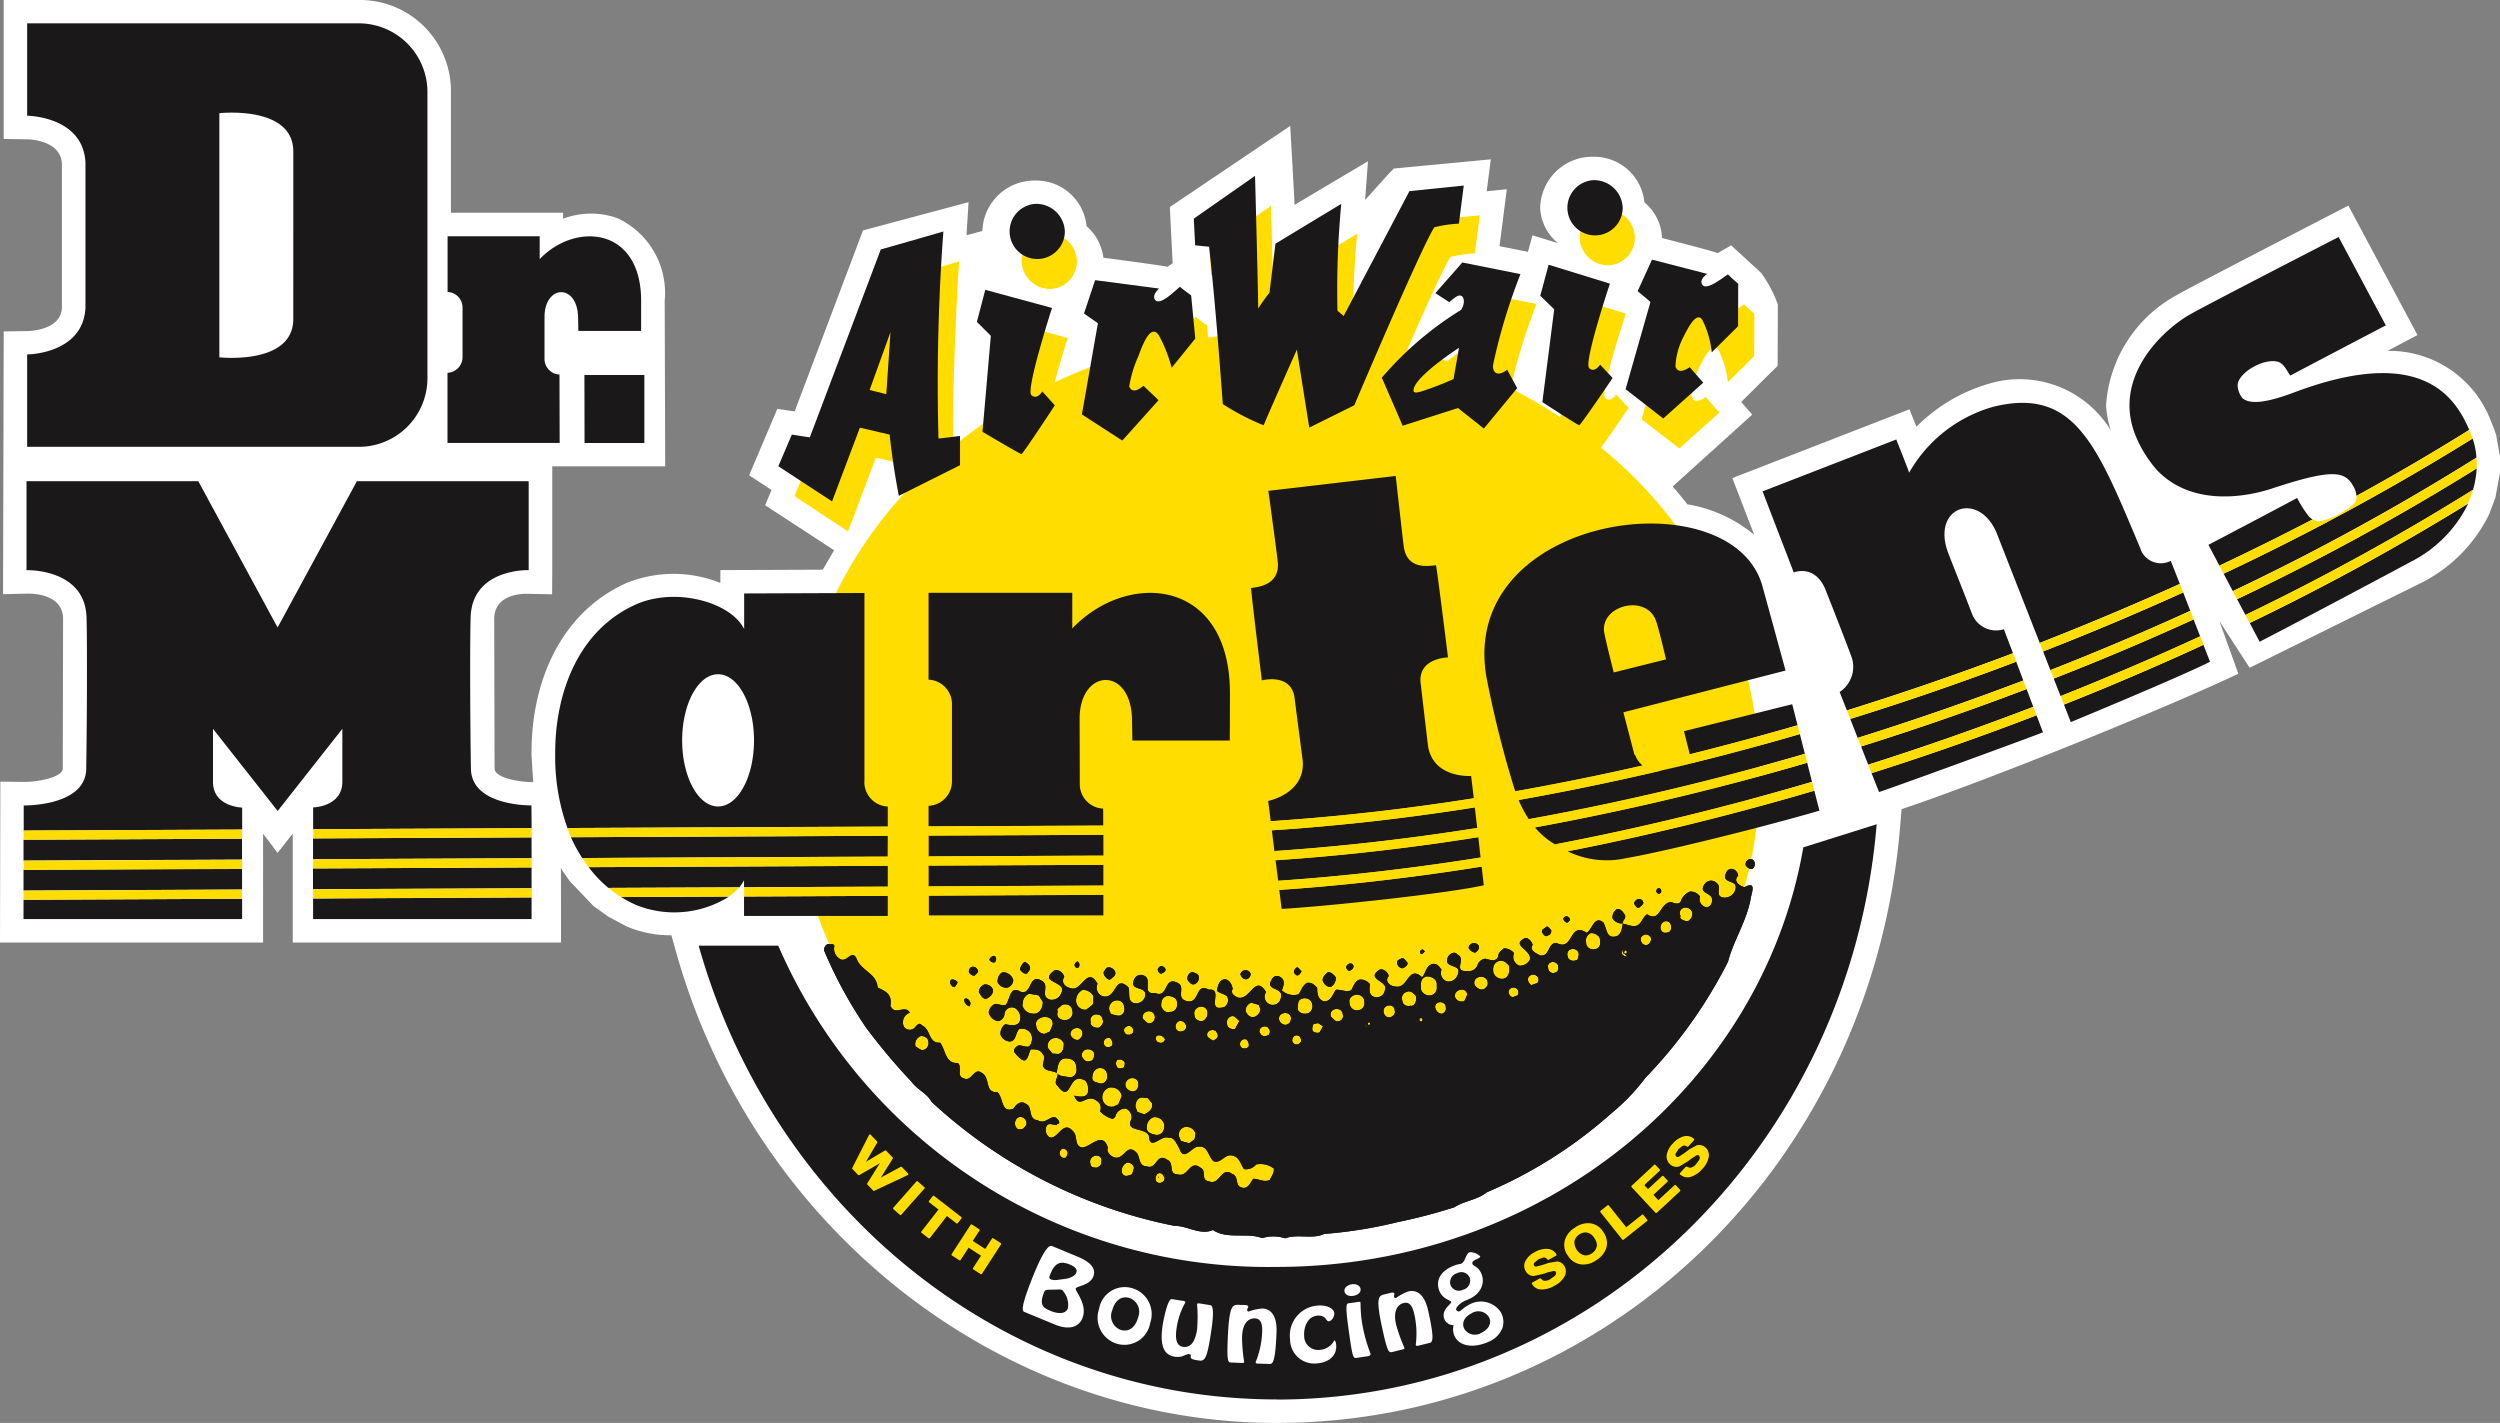 <svg id="Group_31" data-name="Group 31" xmlns="http://www.w3.org/2000/svg" xmlns:xlink="http://www.w3.org/1999/xlink" width="97.408" height="55.441" viewBox="0 0 97.408 55.441">
  <rect x="0" y="0" width="97.408" height="55.441" fill="#808080" stroke="none"/>
  <defs>
    <clipPath id="clip-path">
      <rect id="Rectangle_57" data-name="Rectangle 57" width="97.408" height="55.441" fill="none"/>
    </clipPath>
  </defs>
  <g id="Group_30" data-name="Group 30" transform="translate(0 0)" clip-path="url(#clip-path)">
    <path id="Path_43" data-name="Path 43" d="M97.4,17.754l-.139-.79c0-.007-.1-.3-.1-.3s-.106-.255-.106-.255a4.233,4.233,0,0,0-4.031-2.738c.394-.206,1.169-.616,1.169-.616L91.5,8.011s-6.244,3.219-6.7,3.494a5.281,5.281,0,0,0-2.741,4.3,4,4,0,0,0,.185.967,4.154,4.154,0,0,0-4.767-1.815,6.538,6.538,0,0,0-2.806,1.67l-.273-.679-6.9,2.679s.663,1.723.852,2.212a5.469,5.469,0,0,0-2.613-1.191s0,0,0,0c0-.032-.525-.648-.564-.693l3.1-2.8s-.335-.383-.429-.492c.127-.129,1.418-1.408,1.418-1.408l.008-2.393a5.069,5.069,0,0,0-.639-1.216c-.02-.026-1.182-1.087-1.182-1.087l-.523.306c0-.03-1.634-.453-1.634-.453l-.535-.139s0-.01,0-.01a1.88,1.88,0,0,0-.685-1.376,1.97,1.97,0,0,0-2-1.779A2.032,2.032,0,0,0,60.01,8.1a1.876,1.876,0,0,0,.675,1.358.018.018,0,0,0,0,.01l-.976-.3s-.136.505-.175.646l-.108-.023-1-.2.284-2.218s-.6.06-.783.08c.028-.215.159-1.245.159-1.245l-3.773.358c-.045.014-1.047,1.143-1.124,1.227.029-.394.112-1.509.112-1.509s-2.511,1.487-2.861,1.7c-.008-.293-.169-3.078-.169-3.078l-4.691,3.16s.105,2.095.111,2.188l-.2.144c0-.027-2.163-.313-2.5-.357a1.925,1.925,0,0,0-.654-1.227,1.971,1.971,0,0,0-2-1.779A2.028,2.028,0,0,0,38.276,9l-.618.166c.014-.232.08-1.289.08-1.289l-4.112,1.1-.163.428-2.5,6.625-.675-.1-1.1,2.59.874.571-.251.594L32.5,21.44c-.02.033-.385.661-.442.757l-3.99.016v.5a4.891,4.891,0,0,0-3.65,0c-2.326,1.027-3.709,3.5-3.709,6.635,0,.022,0,.045,0,.067,0,0,.049.788.066,1.057H20.7c-.4,0-1.423-.145-1.43-.526,0,0-.014-5.857-.014-5.857.026-.912,1.02-.961,1.323-.953l.933.019.006-.932V18.17h4.4l-.019-6.456A3.209,3.209,0,0,0,24.055,8.5a3.049,3.049,0,0,0-2.115.024V8.289H17.569V3.617A3.545,3.545,0,0,0,14,0H.144V5.414l.9.014c.135,0,1.321.045,1.368.951V12c-.046.858-1.233.9-1.367.9l-.9.014L.119,23.151l.939-.021c.23-.005,1.374.017,1.4.956l-.012,5.858c-.007.349-1,.529-1.509.522l-.923-.011L0,36.724H10.251V32.487c.2.258.565.744.565.744l.59-.751v4.244H21.859s0-2.559-.005-2.913l.057.105c0,.008.293.422.293.422s.91.954.91.954-.007,0,.6.431l.706.375a4.335,4.335,0,0,0,1.74.343c.036.125.183.652.183.652,3.032,10.8,12.654,18.349,23.4,18.349,12.746,0,23.192-10,24.294-23.255,0,0,.041-.5.055-.661,3.266-1.084,10.352-3.955,13.12-5.276L86.475,24.2l1.178,1.819,6.713-3.322a5.893,5.893,0,0,0,2.581-2.582L97,20c0-.008.223-.591.223-.591l.024-.1s0-.02,0-.021.168-.91.168-.91c0-.017,0-.611,0-.611v-.009Z" fill="#fff"/>
    <path id="Path_44" data-name="Path 44" d="M122.893,33.137c.374-.519,1.072-1.548,1.072-1.548l-.488-.524s-.211.343-.426.135.806-3.286.806-3.286l-2.386-.737-.324,1.208.542.527-.387,3.043a19.386,19.386,0,0,0-1.942-1.134,23.756,23.756,0,0,1,1.014-3.28l-2.264-.454-1.051,1.194.545.354a1.93,1.93,0,0,1,.283-.222c.276-.161.379.2.178.52-.376.258-.777.541-1.177.839q-.76-.261-1.548-.463c.7-1.593,1.439-3.232,1.679-3.6a4.967,4.967,0,0,1,.955-.14l.19-1.485-2.116.217L113.6,28.947c-.119-.021-.24-.043-.362-.06a35.061,35.061,0,0,1,.15-4.083l-2.563,1.554-.234,1.913s-.12.144-.295.4h-.054c-.031,0-.061,0-.091,0-.016-1.1-.121-4.957-.121-4.957l-2.386,1.667.052,1.04.543.054c.081.718.157,1.5.226,2.271-.3.027-.592.059-.885.1l-.046-.472s-.271-.191-.436-.332c-.18.139-.791.771-.974.5-.127-.192.162-.432.162-.432l-2.494-.328-.433,1.3.543.379-.04.227a19.564,19.564,0,0,0-2.266.909c.236-.861.516-1.733.516-1.733l-2.6-.708L99.189,29.4l.541.543L99.578,31.7a18.686,18.686,0,0,0-1.93,1.394c-.053-2.277.2-7.136.24-7.218-.253.08-2.44.707-2.44.707L92.682,33.9l-.7-.109-.522,1.233L93.55,36.4l1.085-2.873,1.163.272c.03.314.071.636.114.94a16.356,16.356,0,0,0-4.5,11.184c0,9.529,8.432,17.252,18.832,17.252s18.831-7.724,18.831-17.252a16.6,16.6,0,0,0-6.183-12.782m-27.228-.915-.651-.163.812-2.262Zm27.541-6.193a1.076,1.076,0,1,0-1.15-1.072,1.114,1.114,0,0,0,1.15,1.072m2.737,7.136,1.559-1.395-.532-.608s-.435.346-.552-.024a2.689,2.689,0,0,1,.29-1.11c.21-.426.538-1.051.759-.7a3.591,3.591,0,0,1,.364,1.26l1.027-1.019.005-1.654s-.25-.215-.4-.368c-.194.119-.862.675-1.018.39-.108-.2.2-.4.2-.4l-2.145-.557-.559,1.228.5.42-.97,3.4Zm-24.478-6.214a1.076,1.076,0,1,0-1.15-1.073,1.114,1.114,0,0,0,1.15,1.073" transform="translate(-60.508 -15.696)" fill="#fd0"/>
    <path id="Path_45" data-name="Path 45" d="M160.747,116.427Z" transform="translate(-106.401 -77.065)" fill="#1a1818"/>
    <path id="Path_46" data-name="Path 46" d="M186.309,104.983c-.073-.112-.143-.225-.288-.226a.352.352,0,0,0-.184.371.419.419,0,0,0,.4.19c-.036-.112.146-.184.076-.336" transform="translate(-123.004 -69.34)" fill="#1a1818"/>
    <path id="Path_47" data-name="Path 47" d="M133.5,135.753v0h0" transform="translate(-88.364 -89.856)" fill="#1a1818"/>
    <path id="Path_48" data-name="Path 48" d="M130.865,100.849c-.179-.039-.467-.229-.248-.45-.032-.262-.356-.377-.467-.116-.223.482.5.228.353.674a.435.435,0,0,1-.436.3c-.4-.042-.068-.412-.283-.563a.3.3,0,0,0-.471.032c-.292.409.358.3.283.675,0,.112-.112.26-.255.222a.325.325,0,0,1-.213-.413.452.452,0,0,0-.395-.19.65.65,0,0,0-.364.408c-.109.111-.253.035-.362,0-.469.033-.406.817-.944.476-.144.11-.183.259-.291.371-.182.184-.434.033-.65-.006-.039.186-.041.372-.221.483-.434.146-.394-.3-.538-.527-.358-.3-.435.3-.653.4-.682-.454-.512.742-1.159.4-.362-.04-.26.557-.656.479-.144-.075-.431-.19-.285-.412-.034-.112-.142-.263-.286-.265-.617.292.285.451.172.861a.447.447,0,0,1-.4.22.364.364,0,0,1-.212-.488.506.506,0,0,0-.394-.19c-.073.073-.219.147-.22.3-.077.259-.327.145-.508.105a.367.367,0,0,0-.29.221.372.372,0,0,1-.436.258c-.542.031,0-.484-.355-.637-.108-.151-.288-.04-.362.071-.257.52.613.23.353.75a.362.362,0,0,1-.4.221.338.338,0,0,1-.213-.451c-.071-.112-.178-.263-.359-.227-.253.072-.257.371-.4.517-.536-.49-.544.444-1.014.364-.216,0-.467-.191-.284-.413a.351.351,0,0,0-.324-.265c-.654.4.357.452.173.824a.317.317,0,0,1-.4.258c-.217-.04-.215-.3-.177-.488a.456.456,0,0,0-.395-.19c-.181.037-.257.259-.33.408-.181.11-.433-.041-.614-.006-.11.186-.221.484-.474.444-.216-.077-.25-.3-.247-.524-.108-.114-.215-.227-.4-.191-.182.111-.219.3-.329.445a.678.678,0,0,1-.649-.155c.074-.186.149-.409-.068-.524a.217.217,0,0,0-.326.109c-.292.445.5.266.355.713a.318.318,0,1,1-.576-.23c-.427-.713-.617.33-1.086.214-.107-.04-.323-.152-.213-.339-.033-.186-.14-.374-.321-.376-.218.036-.255.258-.294.445.108.113.288.114.4.228a.318.318,0,0,1-.114.411c-.759.216.008-.748-.606-.678-.54-.3-.331.594-.871.44-.433-.116.005-.56-.354-.712-.539-.266-.331.63-.871.4-.543.07-.067-.524-.426-.675a.276.276,0,0,0-.363.109c-.294.557.576.229.39.751a.363.363,0,0,1-.364.219c-.36-.04-.175-.486-.283-.637-.538-.49-.439.482-.978.364a.349.349,0,0,1-.212-.487c-.392-.712-.617.292-1.013.177-.216-.039-.431-.19-.284-.451a.36.36,0,0,0-.359-.265c-.727.516.5.415.244.9a.391.391,0,0,1-.436.257c-.4-.115-.031-.522-.283-.711-.574-.38-.4.555-.87.4-.43-.264-.4.333-.582.518-.146.034-.254-.041-.4-.043a.41.41,0,0,0-.256.335.472.472,0,0,0,.357.339.311.311,0,0,0,.255-.258.287.287,0,0,1,.4-.258.432.432,0,0,1,.212.452c-.039.3-.4.219-.579.18a.441.441,0,0,0-.185.408.4.4,0,0,0,.359.265c.252,0,.219-.334.365-.481a.405.405,0,0,1,.467.191.47.47,0,0,1-.076.485c-.145.035-.253-.041-.4-.042-.109.037-.218.146-.182.26a1.657,1.657,0,0,0,.25.264c.287.226.291-.222.4-.37.18,0,.361,0,.467.192.109.112,0,.3,0,.448.1.252.375.163.555.293a.07.07,0,0,1-.013-.048l.015-.088c.029-.178.073-.447.349-.444s.392.171.393.331c0-.006,0-.014,0-.021s0,.022,0,.023a.492.492,0,0,1,.013.1.331.331,0,0,1-.066.212.246.246,0,0,1-.2.092l-.352-.061a.235.235,0,0,1-.118-.075c.022.147-.178.326,0,.473.535.715.4-.481.977-.253.18.04.214.264.213.414,0,.335-.364.257-.545.218.211.563.471-.106.865.194a.321.321,0,0,1,.141.413,1.015,1.015,0,0,0,.5.3c.037-.037.109-.073.11-.147a.4.4,0,0,1,.4-.257.375.375,0,0,1,.213.411c-.257.521.5.3.681.642.03.635.471-.032.758.082.253-.034.321.265.429.415.175.561.506-.108.758-.067.362-.034.358.377.572.566.289.115.437-.295.725-.218.289.04.322.34.466.527a.507.507,0,0,0,.471-.182.866.866,0,0,1,.684.156c.034.186-.111.334-.148.446-.219.11-.432-.042-.649-.043-.111.149-.221.446-.474.332-.251-.077-.067-.412-.355-.526-.431-.3-.474.48-.906.29-.325-.04-.069-.41-.32-.526-.43-.339-.473.407-.905.254-.361,0-.1-.449-.393-.564-.428-.3-.4.406-.8.254-.325,0-.248-.375-.393-.527-.394-.413-.472.295-.868.18-.144-.039-.323-.228-.25-.377-.21-.673-.686-.005-1.011-.009-.324-.078-.14-.449-.355-.638-.358-.414-.544.219-.834.254-.145,0-.251-.189-.213-.375.038-.224.218-.146.4-.109.036-.075.144-.035.109-.149-.248-.448-.472.184-.83-.044-.4-.041-.175-.524-.464-.639-.179-.151-.4.033-.471.182-.508.22-.394-.452-.644-.641-.506.034-.247-.561-.607-.752-.287-.227-.4.37-.688.218-.325-.077-.032-.448-.248-.6-.471.034-.465-.49-.679-.791-.47.034-.357-.525-.716-.677-.107-.151-.217.035-.289.109a.279.279,0,0,1-.4-.042.392.392,0,0,1,.222-.557c-.178-.338-.579.143-.756-.269.077-.448-.175-.561-.5-.713-.031-.561-.644-.641-.821-1.129-.177-.374-.362.147-.614.032a.455.455,0,0,1-.247-.524c-.035-.113-.145-.04-.253-.077a.252.252,0,0,0-.146.26,17.118,17.118,0,0,0,1.633,3A23.623,23.623,0,0,0,98.4,108.42c.249.339.61.454.787.791a19.544,19.544,0,0,0,9.454,4.831c.541,0,1.007.382,1.514.163.538.379,1.336.088,1.912.317a1.49,1.49,0,0,1,.9.008c.47-.182,1.083.048,1.518-.171a17.588,17.588,0,0,0,2.857-.459,21.759,21.759,0,0,0,2.209-.577c.4-.258.907-.289,1.269-.585a17.751,17.751,0,0,0,4.869-3.091A7.8,7.8,0,0,0,127,108.278a18.59,18.59,0,0,0,3.22-4.524c.224-.855.739-1.6.89-2.492.04-.223.225-.67-.249-.413M107.571,105.7a.23.23,0,0,1,.3.117l.005.014a.255.255,0,0,1-.034.233.217.217,0,0,1-.181.091.19.19,0,0,1-.095-.042s-.144-.132-.149-.146a.222.222,0,0,1,.15-.267m-.689.55a.182.182,0,0,1,.161.132.259.259,0,0,1-.007.141.216.216,0,0,1-.2.072.117.117,0,0,1-.082-.033.189.189,0,0,1-.047-.213.279.279,0,0,1,.175-.1m-.673-.908a.321.321,0,0,1,.315-.067.264.264,0,0,1,.169.226c0-.007,0-.011,0-.017a.039.039,0,0,1,0,.019v0a.323.323,0,0,1,.016.1.261.261,0,0,1-.148.239.276.276,0,0,1-.117.013l-.265-.062s-.06-.162-.057-.134a.3.3,0,0,1,.087-.31m-.287,1.465a.192.192,0,0,1,.211-.089c.032.009.08.093.092.125a.278.278,0,0,1,.012.157.212.212,0,0,1-.2.071.109.109,0,0,1-.077-.032.19.19,0,0,1-.034-.234m-.2-.988a.22.22,0,0,1,.133.207.108.108,0,0,0-.009-.044c.068.145-.019.231-.094.309a.106.106,0,0,1-.077.031.307.307,0,0,1-.258-.1c-.038-.052-.046-.12-.021-.116a.214.214,0,0,1,.046-.239.265.265,0,0,1,.28-.045m-.661-.974a.194.194,0,0,1,.113.006.449.449,0,0,1,.323.244v0c0-.012.005.016,0,.005v0c0,.007-.011.293-.011.293a2.541,2.541,0,0,1-.274.222.356.356,0,0,1-.393-.335.462.462,0,0,1,.242-.43m-2.334.63a.675.675,0,0,1,.019-.141A.373.373,0,0,1,103,105l.361.064.161.251c.011.017,0,0,0,.02a.5.5,0,0,1-.152.375.3.3,0,0,1-.247.065.422.422,0,0,1-.388-.3m.85,1.09a.341.341,0,0,1-.319-.309c-.054-.243.144-.312.29-.354.1,0,.356.005.356.293v0c.005-.012,0,.013,0,0h0l-.114.278Zm.533.783-.22-.017s-.168-.2-.17-.213a.3.3,0,0,1,.219-.387.341.341,0,0,1,.363.143.106.106,0,0,1,.03.077c0,.112,0,.342-.222.4m.027-1.41a.213.213,0,0,1-.059-.151.328.328,0,0,1,.018-.086c-.009-.049-.019-.1-.019-.1a2.437,2.437,0,0,1,.2-.172.324.324,0,0,1,.288.036.258.258,0,0,1,.1.215.1.1,0,0,0,0-.028c0,.009,0,.019.005.029v0a.309.309,0,0,1,.009.057.3.3,0,0,1-.193.269.353.353,0,0,1-.348-.07m.737.863a.31.31,0,0,1-.286-.222.247.247,0,0,1,.22-.242.213.213,0,0,1,.244.139.1.1,0,0,1,.005.033.278.278,0,0,1-.184.292m.183.68a.221.221,0,0,1,.1-.292.277.277,0,0,1,.344.089.108.108,0,0,1,.017.059c0,.194-.076.293-.17.28-.135.068-.224-.043-.292-.135m.668,1.009-.182-.062a.169.169,0,0,1-.1-.123c0-.215.075-.35.22-.4a.273.273,0,0,1,.249.037.262.262,0,0,1,.108.213c0-.009,0-.018,0-.028a.1.1,0,0,1,0,.028h0v.005h0a.276.276,0,0,1-.069.261.227.227,0,0,1-.222.069m.862.5-.133.318a1.559,1.559,0,0,0-.173.084.379.379,0,0,1-.321-.073.372.372,0,0,1-.13-.3.389.389,0,0,1,.269-.363.407.407,0,0,1,.485.308c.005.023.011.005,0,.026m.094-1.137a.145.145,0,0,1-.119.051.374.374,0,0,1-.116-.005.257.257,0,0,1-.051-.3c.022-.042.121-.04.168-.033s.137.071.145.118v.014a.307.307,0,0,1-.028.156m.057.745a.264.264,0,0,1,.105-.264.277.277,0,0,1,.28-.025.218.218,0,0,1,.118.2h0c0,.217-.114.293-.219.292a.313.313,0,0,1-.285-.206m.746,1.106-.281-.1-.077-.2c0-.224.118-.366.257-.359l.221.017.167.2a.025.025,0,0,1,0,.007.353.353,0,0,1,.009.078c0,.172-.148.269-.3.35m.678.724a.294.294,0,0,1-.308.06c-.087-.02-.319-.075-.279-.3a.392.392,0,0,1,.256-.37.374.374,0,0,1,.409.24.068.068,0,0,1,.007.022.4.4,0,0,1-.085.349m-.008-3.51a.26.26,0,0,1-.192-.058.179.179,0,0,1-.014-.2c.027-.047.154-.038.2-.015s.146.107.13.158a.166.166,0,0,1-.129.111m.342-1.2c-.139.046-.276-.019-.358-.22,0-.125,0-.336.22-.4a.453.453,0,0,1,.348.11.236.236,0,0,1,.05.147.252.252,0,0,1-.005.04.321.321,0,0,1,.007.053.27.27,0,0,1-.057.17.263.263,0,0,1-.206.1m.215.634a.225.225,0,0,1,.127-.277.209.209,0,0,1,.247.127c0-.006,0-.016-.01-.021a.114.114,0,0,1,.02.028s-.008,0-.01-.007a.134.134,0,0,1,.035.081.23.23,0,0,1-.085.159.343.343,0,0,1-.11.036.179.179,0,0,1-.214-.126m.768,4.109s0,0,0,0-.037.214-.037.214a1.84,1.84,0,0,1-.214.16l-.323-.089a1.727,1.727,0,0,0-.071-.177.313.313,0,0,1,.061-.263.277.277,0,0,1,.222-.108.36.36,0,0,1,.362.263v0c0-.014,0,.022,0,.008m.242-4.39c-.143,0-.287-.091-.281-.226a.25.25,0,0,1,.081-.278.282.282,0,0,1,.308-.031.232.232,0,0,1,.114.209.288.288,0,0,1,0,.034.312.312,0,0,1-.218.292m.518.712c-.034.019-.06.059-.093.04a1.459,1.459,0,0,1-.2-.139.176.176,0,0,1,.038-.218.245.245,0,0,1,.278-.015.561.561,0,0,1,.06.106.159.159,0,0,1-.08.225m.926-.693-.142.26c-.02.036-.038.032-.077.032-.143,0-.251-.1-.244-.188a.249.249,0,0,1,.164-.315.156.156,0,0,1,.146.032l.143.132c.036.032.033,0,.01.047m.376.969a.214.214,0,0,1-.2.073.114.114,0,0,1-.081-.034.19.19,0,0,1,.178-.321c.033.008.081.094.093.125a.284.284,0,0,1,.011.157m.238-1.16c-.139.046-.274-.021-.356-.217a.319.319,0,0,1,.218-.33l.293.083.065.176a.356.356,0,0,1-.221.287m.548.7a.308.308,0,0,1-.156.057.187.187,0,0,1-.171-.093.274.274,0,0,1-.042-.091.189.189,0,0,1,.1-.167.227.227,0,0,1,.22,0c.009.005.041.052.049.059a.191.191,0,0,1,0,.236m-13.314.5a.259.259,0,0,1-.209.1,1.191,1.191,0,0,1-.245-.151.334.334,0,0,1,.213-.4c.142,0,.286.085.287.22h0a.266.266,0,0,1,.009.055.285.285,0,0,1-.055.17m3.833,3.068a.12.12,0,0,1-.019.028c.006-.006,0-.015.008-.021-.068.119-.16.127-.282.114a.273.273,0,0,1-.079-.366.191.191,0,0,1,.183-.115.251.251,0,0,1,.213.16.187.187,0,0,1-.036.208c0-.006.008,0,.011-.007m1.594,1.2c-.015.04-.072.037-.115.038a.169.169,0,0,1-.122-.09.2.2,0,0,1,.078-.269c.04-.02.117.015.15.045s.074.1.057.147Zm1.365.164v.005c0,.078,0,.174-.185.248-.061,0-.248,0-.24-.145a.231.231,0,0,1,.067-.265.246.246,0,0,1,.274-.034.181.181,0,0,1,.088.161.236.236,0,0,1,0,.032v0m1.191.508a1.642,1.642,0,0,1-.182.059.174.174,0,0,1-.211-.117.334.334,0,0,1,.214-.4c.091,0,.25.078.249.223Zm1.213.291.008-.031c-.01.041-.08.069-.122.077a.179.179,0,0,1-.145-.042.245.245,0,0,1-.022-.218.2.2,0,0,1,.063-.1.155.155,0,0,1,.226.083c-.005-.01.015.021.007.014.032.034.073.105-.016.218m4.955-6.235a.26.26,0,0,1-.194.122.272.272,0,0,1-.246-.2.2.2,0,0,1,.072-.206.275.275,0,0,1,.281-.032.2.2,0,0,1,.112.18.537.537,0,0,1-.026.133m.336.862a.2.2,0,0,1-.127.028.192.192,0,0,1-.135-.134.234.234,0,0,1,.091-.206.194.194,0,0,1,.18.014.227.227,0,0,1,.07.2c0,.034-.052.075-.078.1m.44-1.24a.335.335,0,0,1-.156.062.31.31,0,0,1-.321-.13.2.2,0,0,1-.011-.091l.009-.086c0-.083,0-.238.17-.279a.319.319,0,0,1,.283.048.246.246,0,0,1,.1.185s0-.008,0-.013a.078.078,0,0,1,.006.031.1.1,0,0,0-.005-.018.273.273,0,0,1-.054.251Zm.474.593-.1.18c-.02.035-.045.038-.085.037-.176,0-.213-.082-.211-.148s.021-.193.071-.2l.158-.03.15.1c.047.031.045.011.018.059m.777-.332a.238.238,0,0,1-.2.109.2.2,0,0,1-.1-.044s-.142-.132-.145-.139a.213.213,0,0,1,.047-.238.265.265,0,0,1,.279-.046.222.222,0,0,1,.134.209.105.105,0,0,0-.01-.045.265.265,0,0,1,.012.046.261.261,0,0,1,.009.041.2.2,0,0,1-.031.108m.811-.436a.221.221,0,0,1-.174.1.244.244,0,0,1-.228-.039.277.277,0,0,1-.123-.219.243.243,0,0,1,.071-.262.335.335,0,0,1,.348-.051.26.26,0,0,1,.152.243v0a.3.3,0,0,1,.008.057.28.28,0,0,1-.055.169m.076.6c0,.049.078.193.125.2-.12-.028-.125-.2-.125-.2m.18.075c-.037.075-.073-.038-.073-.075.074-.036.11,0,.073.075m.952-.392a.594.594,0,0,1-.107.084.19.19,0,0,1-.19-.008.219.219,0,0,1-.106-.177.2.2,0,0,1,.072-.212.245.245,0,0,1,.247-.029.194.194,0,0,1,.109.178.091.091,0,0,0-.009-.043.149.149,0,0,1,.009.043v0h0a.194.194,0,0,1,.009.042.22.22,0,0,1-.035.119m.768-.377c-.034.027-.1.053-.127.027a.257.257,0,0,1-.227-.029.2.2,0,0,1-.089-.154.259.259,0,0,1,.164-.352c.144-.072.262.052.341.134a.108.108,0,0,1,.03.076.359.359,0,0,1-.093.3m.135.575c0-.011-.011-.018-.011-.029v-.022h0c0,.008.007.032.011.05a.359.359,0,0,0,.063.16.18.18,0,0,1-.063-.16m.206.008v0h0c0,.026-.005.05-.034.058a.055.055,0,0,1-.041,0h-.005l-.008-.007a.054.054,0,0,1-.013-.021c0-.005-.006-.006-.01-.013l-.007-.014c-.006.021-.025.025-.026.046,0,0,0-.058.006-.082,0,0,.012.022.02.036a.276.276,0,0,0,.01-.038v-.028a.085.085,0,0,1,.024,0c.005,0,.006-.011.014-.011.057,0,.068.021.07.076,0,0,0,0,0,0s0-.057,0-.057c0,.019,0,.038,0,.057Zm-.052-1.167a.756.756,0,0,1-.01-.122c-.005-.139-.012-.35.22-.405a.423.423,0,0,1,.338.132.286.286,0,0,1,.063.184.5.5,0,0,1-.006.056.468.468,0,0,1,.007.071.3.3,0,0,1-.228.292.346.346,0,0,1-.384-.207m.811.925a.26.26,0,0,1-.24-.174.18.18,0,0,1,.075-.256.235.235,0,0,1,.3.091.8.8,0,0,1,.014.091.21.21,0,0,1-.149.247m.88-.512c-.018.038-.043.035-.085.034a.265.265,0,0,1-.272-.137.207.207,0,0,1,.039-.234.283.283,0,0,1,.3-.075.194.194,0,0,1,.119.19l-.1.222m.768-.454c-.077.039-.2.053-.362-.127a.23.23,0,0,1,.028-.265.3.3,0,0,1,.321-.06.22.22,0,0,1,.144.2.19.19,0,0,0-.008-.039.092.092,0,0,1,.009.044.025.025,0,0,0,0-.005c.026.112-.057.19-.132.252m.678-.393a.356.356,0,0,1-.32-.235c-.052-.231.038-.417.217-.46a.293.293,0,0,1,.291.086c.019.016.1.086.1.11a.5.5,0,0,1-.067.4.273.273,0,0,1-.221.1m.635.61c-.011.028.005.024-.023.034l-.133.051a.126.126,0,0,1-.131-.016c-.13-.137-.067-.241-.045-.27a.206.206,0,0,1,.26-.042.186.186,0,0,1,.071.243m.8-.529c-.013.028-.03.073-.059.084l-.192.07c-.04.016-.046,0-.078-.033a.251.251,0,0,1-.08-.214c.01-.061.05-.112.161-.155a.226.226,0,0,1,.24.139.177.177,0,0,1,.007.108m.671-.335a.2.2,0,0,1-.2,0,.2.2,0,0,1-.094-.174.168.168,0,0,1,.1-.214.228.228,0,0,1,.281.1.546.546,0,0,1,.013.084.175.175,0,0,1-.1.206m.8-.477a.248.248,0,0,1-.241-.011.158.158,0,0,1-.089-.129.214.214,0,0,1,.061-.254.25.25,0,0,1,.278,0,.2.2,0,0,1,.083.214.122.122,0,0,0,0-.027c0,.182-.078.22-.1.208m.895-.52a.189.189,0,0,1-.146.086.28.28,0,0,1-.349-.17c0-.013-.01-.094-.011-.108a.317.317,0,0,1,.186-.344.394.394,0,0,1,.31.133.254.254,0,0,1,.053.155c0,.016,0,.032-.005.047a.533.533,0,0,1,.008.055.248.248,0,0,1-.046.147m.906.3a.2.2,0,0,1,.026-.229.07.07,0,0,0-.017.053.287.287,0,0,0,.04.136c.006.009.025.014.036.025l-.026-.1c0,.018.018.021.022.031s0,0,0-.007a.1.1,0,0,1,.019-.067c.044-.014.056,0,.058.019a.053.053,0,0,1,.022.026.022.022,0,0,1,0,.03c-.006.006-.01.007-.013.012a.041.041,0,0,0,.007.027.075.075,0,0,1-.066,0h0c-.007,0-.007-.01-.009-.017a.049.049,0,0,1-.011-.014s0,0,0-.008,0,0,0,.008a.215.215,0,0,0,.012.06c.037.038.085.085.119.073a.168.168,0,0,1-.208-.06m1.1-.528c-.026.058-.068.145-.162.16a.211.211,0,0,1-.185-.08.352.352,0,0,1-.048-.166c.011-.065.052-.12.167-.164a.224.224,0,0,1,.239.139.161.161,0,0,1-.01.111m.689-.336a.681.681,0,0,1-.087.015.171.171,0,0,1-.2-.1.25.25,0,0,1,.033-.267.21.21,0,0,1,.211-.078.194.194,0,0,1,.141.17l0,.03a.2.2,0,0,1-.1.235m.763-.442a.278.278,0,0,1-.141-.018c-.054-.019-.215-.079-.149-.183a.219.219,0,0,1,.022-.257.26.26,0,0,1,.281-.048.239.239,0,0,1,.155.226.314.314,0,0,1-.168.28" transform="translate(-62.892 -66.281)" fill="#1a1818"/>
    <path id="Path_49" data-name="Path 49" d="M133.454,135.667a.03.03,0,0,1,0-.009l.005.009c0-.014,0-.027.007-.039s-.012-.007-.018,0c-.025.032-.008.012.01.04" transform="translate(-88.32 -89.772)" fill="#1a1818"/>
    <path id="Path_50" data-name="Path 50" d="M115.353,112.642a.325.325,0,0,0,.219-.3.437.437,0,0,0-.394-.3c-.145.036-.219.222-.22.372a.362.362,0,0,0,.4.228" transform="translate(-76.092 -74.163)" fill="#1a1818"/>
    <path id="Path_51" data-name="Path 51" d="M114.2,110.422c.037,0,.109-.073.075-.184-.034-.151-.216-.041-.254.071a.2.2,0,0,0,.179.113" transform="translate(-75.472 -72.919)" fill="#1a1818"/>
    <path id="Path_52" data-name="Path 52" d="M123.947,111.06c.037,0,.109-.073.075-.185-.036-.039-.036-.076-.072-.076-.145.073-.147.223,0,.261" transform="translate(-81.972 -73.339)" fill="#1a1818"/>
    <path id="Path_53" data-name="Path 53" d="M117.822,111.3c.037-.075.11-.111.11-.222,0-.075-.106-.188-.214-.226a.516.516,0,0,0-.183.3c.071.075.143.187.288.151" transform="translate(-77.797 -73.375)" fill="#1a1818"/>
    <path id="Path_54" data-name="Path 54" d="M111.871,111.768c.037-.038.146-.111.147-.186-.071-.224-.36-.227-.362.033a.245.245,0,0,0,.215.153" transform="translate(-73.907 -73.749)" fill="#1a1818"/>
    <path id="Path_55" data-name="Path 55" d="M127.431,111.976c.074-.074.255-.147.22-.3s-.322-.3-.4-.078c-.146.11.032.335.176.375" transform="translate(-84.196 -73.796)" fill="#1a1818"/>
    <path id="Path_56" data-name="Path 56" d="M121.849,123.668a.206.206,0,0,0,.019.022s0-.008,0-.012-.014-.005-.02-.01" transform="translate(-80.654 -81.858)" fill="#1a1818"/>
    <path id="Path_57" data-name="Path 57" d="M109.68,113.179a.808.808,0,0,0,.11-.185c-.071-.114-.322-.19-.289.035.036.074.071.15.179.15" transform="translate(-72.479 -74.72)" fill="#1a1818"/>
    <path id="Path_58" data-name="Path 58" d="M113.095,114.019c.144-.074.29-.185.257-.371a.314.314,0,0,0-.324-.191.324.324,0,0,0-.219.3c.072.114.142.263.287.264" transform="translate(-74.669 -75.099)" fill="#1a1818"/>
    <path id="Path_59" data-name="Path 59" d="M111.33,115.38a.238.238,0,0,0,.038-.149c-.035-.074-.106-.188-.216-.152-.073.074.034.263.178.3" transform="translate(-73.557 -76.168)" fill="#1a1818"/>
    <path id="Path_60" data-name="Path 60" d="M177.957,107.116c.073,0,.11-.11.11-.185-.072-.075-.108-.15-.179-.15-.074.074-.217.109-.184.22.035.076.144.227.252.115" transform="translate(-117.622 -70.68)" fill="#1a1818"/>
    <path id="Path_61" data-name="Path 61" d="M180.324,105.846c.037-.037.111-.073.112-.148a.2.2,0,0,0-.144-.114c-.218.072-.075.224.032.262" transform="translate(-119.262 -69.888)" fill="#1a1818"/>
    <path id="Path_62" data-name="Path 62" d="M169.511,109.07c.071-.038.182-.148.146-.26a.214.214,0,0,0-.4.07.341.341,0,0,0,.251.189" transform="translate(-112.036 -71.951)" fill="#1a1818"/>
    <path id="Path_63" data-name="Path 63" d="M163.845,109.481c-.037,0-.071-.076-.107-.076-.072.036-.146.11-.038.187.072,0,.073-.075.145-.111" transform="translate(-108.319 -72.417)" fill="#1a1818"/>
    <path id="Path_64" data-name="Path 64" d="M188.539,103.925c.072-.074.146-.111.147-.185-.071-.225-.324-.152-.362.034.036.075.105.226.215.151" transform="translate(-124.654 -68.574)" fill="#1a1818"/>
    <path id="Path_65" data-name="Path 65" d="M133.576,111.629c.037-.037.182-.073.146-.186a.2.2,0,0,0-.18-.113c-.071.036-.144.11-.109.186s.071.112.143.113" transform="translate(-88.315 -73.691)" fill="#1a1818"/>
    <path id="Path_66" data-name="Path 66" d="M191.071,102.434c-.035-.148-.217-.076-.182.075.036.038.073.073.108.074.037-.037.109-.073.074-.149" transform="translate(-126.349 -67.749)" fill="#1a1818"/>
    <path id="Path_67" data-name="Path 67" d="M201.181,99.238a.3.3,0,0,0,.215.151c.108,0,.145-.148.145-.222-.07-.3-.4-.154-.361.072" transform="translate(-133.163 -65.527)" fill="#1a1818"/>
    <path id="Path_68" data-name="Path 68" d="M149.422,111.629c-.073-.037-.107-.15-.18-.15-.073.037-.182.185-.075.261.107.15.217-.035.254-.111" transform="translate(-98.707 -73.79)" fill="#1a1818"/>
    <path id="Path_69" data-name="Path 69" d="M143.168,112.178a.207.207,0,0,0,.182-.223.211.211,0,0,0-.4.033c.035.075.106.189.215.189" transform="translate(-94.623 -74.022)" fill="#1a1818"/>
    <path id="Path_70" data-name="Path 70" d="M152.765,112.613a.413.413,0,0,0,.184-.371c-.071-.076-.178-.227-.322-.19-.074.074-.22.184-.184.334.035.112.178.263.322.227" transform="translate(-100.901 -74.165)" fill="#1a1818"/>
    <path id="Path_71" data-name="Path 71" d="M137.06,112.51a.253.253,0,0,0,.22-.3c0-.112-.142-.149-.251-.189a.259.259,0,0,0-.184.3c.037.075.142.188.215.188" transform="translate(-90.575 -74.151)" fill="#1a1818"/>
    <path id="Path_72" data-name="Path 72" d="M161.221,110.822c.072-.037.218-.109.182-.222-.072-.075-.143-.224-.252-.151-.072.036-.181.072-.145.185a.23.23,0,0,0,.215.189" transform="translate(-106.568 -73.094)" fill="#1a1818"/>
    <path id="Path_73" data-name="Path 73" d="M155.28,111.311c.073-.038.144-.075.145-.186-.07-.187-.288-.077-.29.071.037.038.072.15.144.115" transform="translate(-102.687 -73.489)" fill="#1a1818"/>
    <path id="Path_74" data-name="Path 74" d="M160.747,116.427Z" transform="translate(-106.401 -77.065)" fill="#1a1818"/>
    <path id="Path_75" data-name="Path 75" d="M186.309,104.983c-.073-.112-.143-.225-.288-.226a.352.352,0,0,0-.184.371.419.419,0,0,0,.4.19c-.036-.112.146-.184.076-.336" transform="translate(-123.004 -69.34)" fill="#1a1818"/>
    <path id="Path_76" data-name="Path 76" d="M133.5,135.753v0h0" transform="translate(-88.364 -89.856)" fill="#1a1818"/>
    <path id="Path_77" data-name="Path 77" d="M130.865,100.849c-.179-.039-.467-.229-.248-.45-.032-.262-.356-.377-.467-.116-.223.482.5.228.353.674a.435.435,0,0,1-.436.3c-.4-.042-.068-.412-.283-.563a.3.3,0,0,0-.471.032c-.292.409.358.3.283.675,0,.112-.112.26-.255.222a.325.325,0,0,1-.213-.413.452.452,0,0,0-.395-.19.65.65,0,0,0-.364.408c-.109.111-.253.035-.362,0-.469.033-.406.817-.944.476-.144.11-.183.259-.291.371-.182.184-.434.033-.65-.006-.039.186-.041.372-.221.483-.434.146-.394-.3-.538-.527-.358-.3-.435.3-.653.4-.682-.454-.512.742-1.159.4-.362-.04-.26.557-.656.479-.144-.075-.431-.19-.285-.412-.034-.112-.142-.263-.286-.265-.617.292.285.451.172.861a.447.447,0,0,1-.4.22.364.364,0,0,1-.212-.488.506.506,0,0,0-.394-.19c-.073.073-.219.147-.22.3-.077.259-.327.145-.508.105a.367.367,0,0,0-.29.221.372.372,0,0,1-.436.258c-.542.031,0-.484-.355-.637-.108-.151-.288-.04-.362.071-.257.52.613.23.353.75a.362.362,0,0,1-.4.221.338.338,0,0,1-.213-.451c-.071-.112-.178-.263-.359-.227-.253.072-.257.371-.4.517-.536-.49-.544.444-1.014.364-.216,0-.467-.191-.284-.413a.351.351,0,0,0-.324-.265c-.654.4.357.452.173.824a.317.317,0,0,1-.4.258c-.217-.04-.215-.3-.177-.488a.456.456,0,0,0-.395-.19c-.181.037-.257.259-.33.408-.181.11-.433-.041-.614-.006-.11.186-.221.484-.474.444-.216-.077-.25-.3-.247-.524-.108-.114-.215-.227-.4-.191-.182.111-.219.3-.329.445a.678.678,0,0,1-.649-.155c.074-.186.149-.409-.068-.524a.217.217,0,0,0-.326.109c-.292.445.5.266.355.713a.318.318,0,1,1-.576-.23c-.427-.713-.617.33-1.086.214-.107-.04-.323-.152-.213-.339-.033-.186-.14-.374-.321-.376-.218.036-.255.258-.294.445.108.113.288.114.4.228a.318.318,0,0,1-.114.411c-.759.216.008-.748-.606-.678-.54-.3-.331.594-.871.44-.433-.116.005-.56-.354-.712-.539-.266-.331.63-.871.4-.543.07-.067-.524-.426-.675a.276.276,0,0,0-.363.109c-.294.557.576.229.39.751a.363.363,0,0,1-.364.219c-.36-.04-.175-.486-.283-.637-.538-.49-.439.482-.978.364a.349.349,0,0,1-.212-.487c-.392-.712-.617.292-1.013.177-.216-.039-.431-.19-.284-.451a.36.36,0,0,0-.359-.265c-.727.516.5.415.244.9a.391.391,0,0,1-.436.257c-.4-.115-.031-.522-.283-.711-.574-.38-.4.555-.87.4-.43-.264-.4.333-.582.518-.146.034-.254-.041-.4-.043a.41.41,0,0,0-.256.335.472.472,0,0,0,.357.339.311.311,0,0,0,.255-.258.287.287,0,0,1,.4-.258.432.432,0,0,1,.212.452c-.039.3-.4.219-.579.18a.441.441,0,0,0-.185.408.4.4,0,0,0,.359.265c.252,0,.219-.334.365-.481a.405.405,0,0,1,.467.191.47.47,0,0,1-.076.485c-.145.035-.253-.041-.4-.042-.109.037-.218.146-.182.26a1.657,1.657,0,0,0,.25.264c.287.226.291-.222.4-.37.18,0,.361,0,.467.192.109.112,0,.3,0,.448.1.252.375.163.555.293a.07.07,0,0,1-.013-.048l.015-.088c.029-.178.073-.447.349-.444s.392.171.393.331c0-.006,0-.014,0-.021s0,.022,0,.023a.492.492,0,0,1,.013.1.331.331,0,0,1-.066.212.246.246,0,0,1-.2.092l-.352-.061a.235.235,0,0,1-.118-.075c.022.147-.178.326,0,.473.535.715.4-.481.977-.253.18.04.214.264.213.414,0,.335-.364.257-.545.218.211.563.471-.106.865.194a.321.321,0,0,1,.141.413,1.015,1.015,0,0,0,.5.3c.037-.037.109-.073.11-.147a.4.4,0,0,1,.4-.257.375.375,0,0,1,.213.411c-.257.521.5.3.681.642.03.635.471-.032.758.082.253-.034.321.265.429.415.175.561.506-.108.758-.067.362-.034.358.377.572.566.289.115.437-.295.725-.218.289.04.322.34.466.527a.507.507,0,0,0,.471-.182.866.866,0,0,1,.684.156c.034.186-.111.334-.148.446-.219.11-.432-.042-.649-.043-.111.149-.221.446-.474.332-.251-.077-.067-.412-.355-.526-.431-.3-.474.48-.906.29-.325-.04-.069-.41-.32-.526-.43-.339-.473.407-.905.254-.361,0-.1-.449-.393-.564-.428-.3-.4.406-.8.254-.325,0-.248-.375-.393-.527-.394-.413-.472.295-.868.18-.144-.039-.323-.228-.25-.377-.21-.673-.686-.005-1.011-.009-.324-.078-.14-.449-.355-.638-.358-.414-.544.219-.834.254-.145,0-.251-.189-.213-.375.038-.224.218-.146.4-.109.036-.075.144-.035.109-.149-.248-.448-.472.184-.83-.044-.4-.041-.175-.524-.464-.639-.179-.151-.4.033-.471.182-.508.22-.394-.452-.644-.641-.506.034-.247-.561-.607-.752-.287-.227-.4.37-.688.218-.325-.077-.032-.448-.248-.6-.471.034-.465-.49-.679-.791-.47.034-.357-.525-.716-.677-.107-.151-.217.035-.289.109a.279.279,0,0,1-.4-.042.392.392,0,0,1,.222-.557c-.178-.338-.579.143-.756-.269.077-.448-.175-.561-.5-.713-.031-.561-.644-.641-.821-1.129-.177-.374-.362.147-.614.032a.455.455,0,0,1-.247-.524c-.035-.113-.145-.04-.253-.077a.252.252,0,0,0-.146.26,17.118,17.118,0,0,0,1.633,3A23.623,23.623,0,0,0,98.4,108.42c.249.339.61.454.787.791a19.544,19.544,0,0,0,9.454,4.831c.541,0,1.007.382,1.514.163.538.379,1.336.088,1.912.317a1.49,1.49,0,0,1,.9.008c.47-.182,1.083.048,1.518-.171a17.588,17.588,0,0,0,2.857-.459,21.759,21.759,0,0,0,2.209-.577c.4-.258.907-.289,1.269-.585a17.751,17.751,0,0,0,4.869-3.091A7.8,7.8,0,0,0,127,108.278a18.59,18.59,0,0,0,3.22-4.524c.224-.855.739-1.6.89-2.492.04-.223.225-.67-.249-.413M107.571,105.7a.23.23,0,0,1,.3.117l.005.014a.255.255,0,0,1-.034.233.217.217,0,0,1-.181.091.19.19,0,0,1-.095-.042s-.144-.132-.149-.146a.222.222,0,0,1,.15-.267m-.689.55a.182.182,0,0,1,.161.132.259.259,0,0,1-.007.141.216.216,0,0,1-.2.072.117.117,0,0,1-.082-.033.189.189,0,0,1-.047-.213.279.279,0,0,1,.175-.1m-.673-.908a.321.321,0,0,1,.315-.067.264.264,0,0,1,.169.226c0-.007,0-.011,0-.017a.039.039,0,0,1,0,.019v0a.323.323,0,0,1,.016.1.261.261,0,0,1-.148.239.276.276,0,0,1-.117.013l-.265-.062s-.06-.162-.057-.134a.3.3,0,0,1,.087-.31m-.287,1.465a.192.192,0,0,1,.211-.089c.032.009.08.093.092.125a.278.278,0,0,1,.012.157.212.212,0,0,1-.2.071.109.109,0,0,1-.077-.032.19.19,0,0,1-.034-.234m-.2-.988a.22.22,0,0,1,.133.207.108.108,0,0,0-.009-.044c.068.145-.019.231-.094.309a.106.106,0,0,1-.077.031.307.307,0,0,1-.258-.1c-.038-.052-.046-.12-.021-.116a.214.214,0,0,1,.046-.239.265.265,0,0,1,.28-.045m-.661-.974a.194.194,0,0,1,.113.006.449.449,0,0,1,.323.244v0c0-.012.005.016,0,.005v0c0,.007-.011.293-.011.293a2.541,2.541,0,0,1-.274.222.356.356,0,0,1-.393-.335.462.462,0,0,1,.242-.43m-2.334.63a.675.675,0,0,1,.019-.141A.373.373,0,0,1,103,105l.361.064.161.251c.011.017,0,0,0,.02a.5.5,0,0,1-.152.375.3.3,0,0,1-.247.065.422.422,0,0,1-.388-.3m.85,1.09a.341.341,0,0,1-.319-.309c-.054-.243.144-.312.29-.354.1,0,.356.005.356.293v0c.005-.012,0,.013,0,0h0l-.114.278Zm.533.783-.22-.017s-.168-.2-.17-.213a.3.3,0,0,1,.219-.387.341.341,0,0,1,.363.143.106.106,0,0,1,.03.077c0,.112,0,.342-.222.4m.027-1.41a.213.213,0,0,1-.059-.151.328.328,0,0,1,.018-.086c-.009-.049-.019-.1-.019-.1a2.437,2.437,0,0,1,.2-.172.324.324,0,0,1,.288.036.258.258,0,0,1,.1.215.1.1,0,0,0,0-.028c0,.009,0,.019.005.029v0a.309.309,0,0,1,.009.057.3.3,0,0,1-.193.269.353.353,0,0,1-.348-.07m.737.863a.31.31,0,0,1-.286-.222.247.247,0,0,1,.22-.242.213.213,0,0,1,.244.139.1.1,0,0,1,.005.033.278.278,0,0,1-.184.292m.183.68a.221.221,0,0,1,.1-.292.277.277,0,0,1,.344.089.108.108,0,0,1,.017.059c0,.194-.076.293-.17.28-.135.068-.224-.043-.292-.135m.668,1.009-.182-.062a.169.169,0,0,1-.1-.123c0-.215.075-.35.22-.4a.273.273,0,0,1,.249.037.262.262,0,0,1,.108.213c0-.009,0-.018,0-.028a.1.1,0,0,1,0,.028h0v.005h0a.276.276,0,0,1-.069.261.227.227,0,0,1-.222.069m.862.5-.133.318a1.559,1.559,0,0,0-.173.084.379.379,0,0,1-.321-.073.372.372,0,0,1-.13-.3.389.389,0,0,1,.269-.363.407.407,0,0,1,.485.308c.005.023.011.005,0,.026m.094-1.137a.145.145,0,0,1-.119.051.374.374,0,0,1-.116-.005.257.257,0,0,1-.051-.3c.022-.042.121-.04.168-.033s.137.071.145.118v.014a.307.307,0,0,1-.028.156m.057.745a.264.264,0,0,1,.105-.264.277.277,0,0,1,.28-.025.218.218,0,0,1,.118.2h0c0,.217-.114.293-.219.292a.313.313,0,0,1-.285-.206m.746,1.106-.281-.1-.077-.2c0-.224.118-.366.257-.359l.221.017.167.2a.025.025,0,0,1,0,.007.353.353,0,0,1,.009.078c0,.172-.148.269-.3.35m.678.724a.294.294,0,0,1-.308.06c-.087-.02-.319-.075-.279-.3a.392.392,0,0,1,.256-.37.374.374,0,0,1,.409.24.068.068,0,0,1,.007.022.4.4,0,0,1-.085.349m-.008-3.51a.26.26,0,0,1-.192-.058.179.179,0,0,1-.014-.2c.027-.047.154-.038.2-.015s.146.107.13.158a.166.166,0,0,1-.129.111m.342-1.2c-.139.046-.276-.019-.358-.22,0-.125,0-.336.22-.4a.453.453,0,0,1,.348.11.236.236,0,0,1,.05.147.252.252,0,0,1-.005.04.321.321,0,0,1,.007.053.27.27,0,0,1-.057.17.263.263,0,0,1-.206.1m.215.634a.225.225,0,0,1,.127-.277.209.209,0,0,1,.247.127c0-.006,0-.016-.01-.021a.114.114,0,0,1,.02.028s-.008,0-.01-.007a.134.134,0,0,1,.035.081.23.23,0,0,1-.085.159.343.343,0,0,1-.11.036.179.179,0,0,1-.214-.126m.768,4.109s0,0,0,0-.037.214-.037.214a1.84,1.84,0,0,1-.214.16l-.323-.089a1.727,1.727,0,0,0-.071-.177.313.313,0,0,1,.061-.263.277.277,0,0,1,.222-.108.36.36,0,0,1,.362.263v0c0-.014,0,.022,0,.008m.242-4.39c-.143,0-.287-.091-.281-.226a.25.25,0,0,1,.081-.278.282.282,0,0,1,.308-.031.232.232,0,0,1,.114.209.288.288,0,0,1,0,.034.312.312,0,0,1-.218.292m.518.712c-.034.019-.06.059-.093.04a1.459,1.459,0,0,1-.2-.139.176.176,0,0,1,.038-.218.245.245,0,0,1,.278-.015.561.561,0,0,1,.06.106.159.159,0,0,1-.08.225m.926-.693-.142.26c-.02.036-.038.032-.077.032-.143,0-.251-.1-.244-.188a.249.249,0,0,1,.164-.315.156.156,0,0,1,.146.032l.143.132c.036.032.033,0,.01.047m.376.969a.214.214,0,0,1-.2.073.114.114,0,0,1-.081-.034.19.19,0,0,1,.178-.321c.033.008.081.094.093.125a.284.284,0,0,1,.011.157m.238-1.16c-.139.046-.274-.021-.356-.217a.319.319,0,0,1,.218-.33l.293.083.065.176a.356.356,0,0,1-.221.287m.548.7a.308.308,0,0,1-.156.057.187.187,0,0,1-.171-.093.274.274,0,0,1-.042-.091.189.189,0,0,1,.1-.167.227.227,0,0,1,.22,0c.009.005.041.052.049.059a.191.191,0,0,1,0,.236m-13.314.5a.259.259,0,0,1-.209.1,1.191,1.191,0,0,1-.245-.151.334.334,0,0,1,.213-.4c.142,0,.286.085.287.22h0a.266.266,0,0,1,.009.055.285.285,0,0,1-.055.17m3.833,3.068a.12.12,0,0,1-.019.028c.006-.006,0-.015.008-.021-.068.119-.16.127-.282.114a.273.273,0,0,1-.079-.366.191.191,0,0,1,.183-.115.251.251,0,0,1,.213.16.187.187,0,0,1-.036.208c0-.006.008,0,.011-.007m1.594,1.2c-.015.04-.072.037-.115.038a.169.169,0,0,1-.122-.09.2.2,0,0,1,.078-.269c.04-.02.117.015.15.045s.074.1.057.147Zm1.365.164v.005c0,.078,0,.174-.185.248-.061,0-.248,0-.24-.145a.231.231,0,0,1,.067-.265.246.246,0,0,1,.274-.034.181.181,0,0,1,.088.161.236.236,0,0,1,0,.032v0m1.191.508a1.642,1.642,0,0,1-.182.059.174.174,0,0,1-.211-.117.334.334,0,0,1,.214-.4c.091,0,.25.078.249.223Zm1.213.291.008-.031c-.01.041-.08.069-.122.077a.179.179,0,0,1-.145-.042.245.245,0,0,1-.022-.218.2.2,0,0,1,.063-.1.155.155,0,0,1,.226.083c-.005-.01.015.021.007.014.032.034.073.105-.016.218m4.955-6.235a.26.26,0,0,1-.194.122.272.272,0,0,1-.246-.2.2.2,0,0,1,.072-.206.275.275,0,0,1,.281-.032.2.2,0,0,1,.112.18.537.537,0,0,1-.026.133m.336.862a.2.2,0,0,1-.127.028.192.192,0,0,1-.135-.134.234.234,0,0,1,.091-.206.194.194,0,0,1,.18.014.227.227,0,0,1,.07.2c0,.034-.052.075-.078.1m.44-1.24a.335.335,0,0,1-.156.062.31.31,0,0,1-.321-.13.2.2,0,0,1-.011-.091l.009-.086c0-.083,0-.238.17-.279a.319.319,0,0,1,.283.048.246.246,0,0,1,.1.185s0-.008,0-.013a.078.078,0,0,1,.006.031.1.1,0,0,0-.005-.018.273.273,0,0,1-.054.251Zm.474.593-.1.18c-.02.035-.045.038-.085.037-.176,0-.213-.082-.211-.148s.021-.193.071-.2l.158-.03.15.1c.047.031.045.011.018.059m.777-.332a.238.238,0,0,1-.2.109.2.2,0,0,1-.1-.044s-.142-.132-.145-.139a.213.213,0,0,1,.047-.238.265.265,0,0,1,.279-.046.222.222,0,0,1,.134.209.105.105,0,0,0-.01-.045.265.265,0,0,1,.012.046.261.261,0,0,1,.009.041.2.2,0,0,1-.031.108m.811-.436a.221.221,0,0,1-.174.1.244.244,0,0,1-.228-.039.277.277,0,0,1-.123-.219.243.243,0,0,1,.071-.262.335.335,0,0,1,.348-.051.26.26,0,0,1,.152.243v0a.3.3,0,0,1,.008.057.28.28,0,0,1-.055.169m.076.6c0,.049.078.193.125.2-.12-.028-.125-.2-.125-.2m.18.075c-.037.075-.073-.038-.073-.075.074-.036.11,0,.073.075m.952-.392a.594.594,0,0,1-.107.084.19.19,0,0,1-.19-.008.219.219,0,0,1-.106-.177.2.2,0,0,1,.072-.212.245.245,0,0,1,.247-.029.194.194,0,0,1,.109.178.091.091,0,0,0-.009-.043.149.149,0,0,1,.009.043v0h0a.194.194,0,0,1,.009.042.22.22,0,0,1-.035.119m.768-.377c-.034.027-.1.053-.127.027a.257.257,0,0,1-.227-.029.2.2,0,0,1-.089-.154.259.259,0,0,1,.164-.352c.144-.072.262.052.341.134a.108.108,0,0,1,.03.076.359.359,0,0,1-.093.3m.135.575c0-.011-.011-.018-.011-.029v-.022h0c0,.008.007.032.011.05a.359.359,0,0,0,.063.16.18.18,0,0,1-.063-.16m.206.008v0h0c0,.026-.005.05-.034.058a.055.055,0,0,1-.041,0h-.005l-.008-.007a.054.054,0,0,1-.013-.021c0-.005-.006-.006-.01-.013l-.007-.014c-.006.021-.025.025-.026.046,0,0,0-.058.006-.082,0,0,.012.022.02.036a.276.276,0,0,0,.01-.038v-.028a.085.085,0,0,1,.024,0c.005,0,.006-.011.014-.011.057,0,.068.021.07.076,0,0,0,0,0,0s0-.057,0-.057c0,.019,0,.038,0,.057Zm-.052-1.167a.756.756,0,0,1-.01-.122c-.005-.139-.012-.35.22-.405a.423.423,0,0,1,.338.132.286.286,0,0,1,.063.184.5.5,0,0,1-.006.056.468.468,0,0,1,.007.071.3.3,0,0,1-.228.292.346.346,0,0,1-.384-.207m.811.925a.26.26,0,0,1-.24-.174.18.18,0,0,1,.075-.256.235.235,0,0,1,.3.091.8.8,0,0,1,.014.091.21.21,0,0,1-.149.247m.88-.512c-.018.038-.043.035-.085.034a.265.265,0,0,1-.272-.137.207.207,0,0,1,.039-.234.283.283,0,0,1,.3-.075.194.194,0,0,1,.119.19l-.1.222m.768-.454c-.077.039-.2.053-.362-.127a.23.23,0,0,1,.028-.265.3.3,0,0,1,.321-.06.22.22,0,0,1,.144.2.19.19,0,0,0-.008-.039.092.092,0,0,1,.009.044.025.025,0,0,0,0-.005c.026.112-.057.19-.132.252m.678-.393a.356.356,0,0,1-.32-.235c-.052-.231.038-.417.217-.46a.293.293,0,0,1,.291.086c.019.016.1.086.1.11a.5.5,0,0,1-.067.4.273.273,0,0,1-.221.1m.635.61c-.011.028.005.024-.023.034l-.133.051a.126.126,0,0,1-.131-.016c-.13-.137-.067-.241-.045-.27a.206.206,0,0,1,.26-.042.186.186,0,0,1,.071.243m.8-.529c-.013.028-.03.073-.059.084l-.192.07c-.04.016-.046,0-.078-.033a.251.251,0,0,1-.08-.214c.01-.061.05-.112.161-.155a.226.226,0,0,1,.24.139.177.177,0,0,1,.007.108m.671-.335a.2.2,0,0,1-.2,0,.2.2,0,0,1-.094-.174.168.168,0,0,1,.1-.214.228.228,0,0,1,.281.1.546.546,0,0,1,.013.084.175.175,0,0,1-.1.206m.8-.477a.248.248,0,0,1-.241-.011.158.158,0,0,1-.089-.129.214.214,0,0,1,.061-.254.25.25,0,0,1,.278,0,.2.2,0,0,1,.083.214.122.122,0,0,0,0-.027c0,.182-.078.22-.1.208m.895-.52a.189.189,0,0,1-.146.086.28.28,0,0,1-.349-.17c0-.013-.01-.094-.011-.108a.317.317,0,0,1,.186-.344.394.394,0,0,1,.31.133.254.254,0,0,1,.053.155c0,.016,0,.032-.005.047a.533.533,0,0,1,.008.055.248.248,0,0,1-.046.147m.906.3a.2.2,0,0,1,.026-.229.07.07,0,0,0-.017.053.287.287,0,0,0,.04.136c.006.009.025.014.036.025l-.026-.1c0,.018.018.021.022.031s0,0,0-.007a.1.1,0,0,1,.019-.067c.044-.014.056,0,.058.019a.053.053,0,0,1,.022.026.022.022,0,0,1,0,.03c-.006.006-.01.007-.013.012a.041.041,0,0,0,.007.027.075.075,0,0,1-.066,0h0c-.007,0-.007-.01-.009-.017a.049.049,0,0,1-.011-.014s0,0,0-.008,0,0,0,.008a.215.215,0,0,0,.012.06c.037.038.085.085.119.073a.168.168,0,0,1-.208-.06m1.1-.528c-.026.058-.068.145-.162.16a.211.211,0,0,1-.185-.08.352.352,0,0,1-.048-.166c.011-.065.052-.12.167-.164a.224.224,0,0,1,.239.139.161.161,0,0,1-.01.111m.689-.336a.681.681,0,0,1-.087.015.171.171,0,0,1-.2-.1.25.25,0,0,1,.033-.267.21.21,0,0,1,.211-.078.194.194,0,0,1,.141.17l0,.03a.2.2,0,0,1-.1.235m.763-.442a.278.278,0,0,1-.141-.018c-.054-.019-.215-.079-.149-.183a.219.219,0,0,1,.022-.257.26.26,0,0,1,.281-.048.239.239,0,0,1,.155.226.314.314,0,0,1-.168.28" transform="translate(-62.892 -66.281)" fill="#1a1818"/>
    <path id="Path_78" data-name="Path 78" d="M133.454,135.667a.03.03,0,0,1,0-.009l.005.009c0-.014,0-.027.007-.039s-.012-.007-.018,0c-.025.032-.008.012.01.04" transform="translate(-88.32 -89.772)" fill="#1a1818"/>
    <path id="Path_79" data-name="Path 79" d="M115.353,112.642a.325.325,0,0,0,.219-.3.437.437,0,0,0-.394-.3c-.145.036-.219.222-.22.372a.362.362,0,0,0,.4.228" transform="translate(-76.092 -74.163)" fill="#1a1818"/>
    <path id="Path_80" data-name="Path 80" d="M114.2,110.422c.037,0,.109-.073.075-.184-.034-.151-.216-.041-.254.071a.2.2,0,0,0,.179.113" transform="translate(-75.472 -72.919)" fill="#1a1818"/>
    <path id="Path_81" data-name="Path 81" d="M123.947,111.06c.037,0,.109-.073.075-.185-.036-.039-.036-.076-.072-.076-.145.073-.147.223,0,.261" transform="translate(-81.972 -73.339)" fill="#1a1818"/>
    <path id="Path_82" data-name="Path 82" d="M117.822,111.3c.037-.075.11-.111.11-.222,0-.075-.106-.188-.214-.226a.516.516,0,0,0-.183.3c.071.075.143.187.288.151" transform="translate(-77.797 -73.375)" fill="#1a1818"/>
    <path id="Path_83" data-name="Path 83" d="M111.871,111.768c.037-.038.146-.111.147-.186-.071-.224-.36-.227-.362.033a.245.245,0,0,0,.215.153" transform="translate(-73.907 -73.749)" fill="#1a1818"/>
    <path id="Path_84" data-name="Path 84" d="M127.431,111.976c.074-.074.255-.147.22-.3s-.322-.3-.4-.078c-.146.11.032.335.176.375" transform="translate(-84.196 -73.796)" fill="#1a1818"/>
    <path id="Path_85" data-name="Path 85" d="M121.849,123.668a.206.206,0,0,0,.019.022s0-.008,0-.012-.014-.005-.02-.01" transform="translate(-80.654 -81.858)" fill="#1a1818"/>
    <path id="Path_86" data-name="Path 86" d="M109.68,113.179a.808.808,0,0,0,.11-.185c-.071-.114-.322-.19-.289.035.036.074.071.15.179.15" transform="translate(-72.479 -74.72)" fill="#1a1818"/>
    <path id="Path_87" data-name="Path 87" d="M113.095,114.019c.144-.074.29-.185.257-.371a.314.314,0,0,0-.324-.191.324.324,0,0,0-.219.3c.072.114.142.263.287.264" transform="translate(-74.669 -75.099)" fill="#1a1818"/>
    <path id="Path_88" data-name="Path 88" d="M111.33,115.38a.238.238,0,0,0,.038-.149c-.035-.074-.106-.188-.216-.152-.073.074.034.263.178.3" transform="translate(-73.557 -76.168)" fill="#1a1818"/>
    <path id="Path_89" data-name="Path 89" d="M177.957,107.116c.073,0,.11-.11.11-.185-.072-.075-.108-.15-.179-.15-.074.074-.217.109-.184.22.035.076.144.227.252.115" transform="translate(-117.622 -70.68)" fill="#1a1818"/>
    <path id="Path_90" data-name="Path 90" d="M180.324,105.846c.037-.037.111-.073.112-.148a.2.2,0,0,0-.144-.114c-.218.072-.075.224.032.262" transform="translate(-119.262 -69.888)" fill="#1a1818"/>
    <path id="Path_91" data-name="Path 91" d="M169.511,109.07c.071-.038.182-.148.146-.26a.214.214,0,0,0-.4.07.341.341,0,0,0,.251.189" transform="translate(-112.036 -71.951)" fill="#1a1818"/>
    <path id="Path_92" data-name="Path 92" d="M163.845,109.481c-.037,0-.071-.076-.107-.076-.072.036-.146.11-.038.187.072,0,.073-.075.145-.111" transform="translate(-108.319 -72.417)" fill="#1a1818"/>
    <path id="Path_93" data-name="Path 93" d="M188.539,103.925c.072-.074.146-.111.147-.185-.071-.225-.324-.152-.362.034.036.075.105.226.215.151" transform="translate(-124.654 -68.574)" fill="#1a1818"/>
    <path id="Path_94" data-name="Path 94" d="M133.576,111.629c.037-.037.182-.073.146-.186a.2.2,0,0,0-.18-.113c-.071.036-.144.11-.109.186s.071.112.143.113" transform="translate(-88.315 -73.691)" fill="#1a1818"/>
    <path id="Path_95" data-name="Path 95" d="M191.071,102.434c-.035-.148-.217-.076-.182.075.036.038.073.073.108.074.037-.037.109-.073.074-.149" transform="translate(-126.349 -67.749)" fill="#1a1818"/>
    <path id="Path_96" data-name="Path 96" d="M201.181,99.238a.3.3,0,0,0,.215.151c.108,0,.145-.148.145-.222-.07-.3-.4-.154-.361.072" transform="translate(-133.163 -65.527)" fill="#1a1818"/>
    <path id="Path_97" data-name="Path 97" d="M149.422,111.629c-.073-.037-.107-.15-.18-.15-.073.037-.182.185-.075.261.107.15.217-.035.254-.111" transform="translate(-98.707 -73.79)" fill="#1a1818"/>
    <path id="Path_98" data-name="Path 98" d="M143.168,112.178a.207.207,0,0,0,.182-.223.211.211,0,0,0-.4.033c.035.075.106.189.215.189" transform="translate(-94.623 -74.022)" fill="#1a1818"/>
    <path id="Path_99" data-name="Path 99" d="M152.765,112.613a.413.413,0,0,0,.184-.371c-.071-.076-.178-.227-.322-.19-.074.074-.22.184-.184.334.035.112.178.263.322.227" transform="translate(-100.901 -74.165)" fill="#1a1818"/>
    <path id="Path_100" data-name="Path 100" d="M137.06,112.51a.253.253,0,0,0,.22-.3c0-.112-.142-.149-.251-.189a.259.259,0,0,0-.184.3c.037.075.142.188.215.188" transform="translate(-90.575 -74.151)" fill="#1a1818"/>
    <path id="Path_101" data-name="Path 101" d="M161.221,110.822c.072-.037.218-.109.182-.222-.072-.075-.143-.224-.252-.151-.072.036-.181.072-.145.185a.23.23,0,0,0,.215.189" transform="translate(-106.568 -73.094)" fill="#1a1818"/>
    <path id="Path_102" data-name="Path 102" d="M155.28,111.311c.073-.038.144-.075.145-.186-.07-.187-.288-.077-.29.071.037.038.072.15.144.115" transform="translate(-102.687 -73.489)" fill="#1a1818"/>
    <path id="Path_103" data-name="Path 103" d="M103.027,117.4c12.27,0,22.336-9.812,23.383-22.415l-2.858.9c-1.6,9.27-10.183,16.347-20.525,16.347A20.8,20.8,0,0,1,83.612,99.715h-3.1c2.868,10.22,11.862,17.68,22.519,17.68" transform="translate(-53.289 -62.869)" fill="#1a1818"/>
    <path id="Path_104" data-name="Path 104" d="M128.5,32.544c-.181.141-.79.773-.973.5-.127-.191.162-.432.162-.432l-2.494-.327-.433,1.3.542.378-.624,3.554,1.574,1.018,1.412-1.573-.59-.565s-.4.395-.552.031a4.591,4.591,0,0,1,.351-1.166c.166-.454.493-1.329.814-.81a5.719,5.719,0,0,1,.489,1.246l.92-1.137-.161-1.684s-.272-.193-.437-.334" transform="translate(-82.526 -21.369)" fill="#1a1818"/>
    <path id="Path_105" data-name="Path 105" d="M191.354,30.49c-.195.12-.864.676-1.018.392-.108-.2.2-.407.2-.407l-2.148-.555-.56,1.227.5.421-.97,3.4,1.467,1.142,1.558-1.395-.529-.607s-.436.345-.553-.025a2.7,2.7,0,0,1,.291-1.11c.21-.427.537-1.051.759-.7a3.608,3.608,0,0,1,.363,1.26l1.027-1.019.005-1.654s-.251-.214-.4-.367" transform="translate(-124.02 -19.804)" fill="#1a1818"/>
    <path id="Path_106" data-name="Path 106" d="M114.845,23.493A1.076,1.076,0,1,0,116,24.569a1.115,1.115,0,0,0-1.151-1.076m-.156,7.449c-.216-.217.807-3.393.807-3.393l-2.6-.706-.327,1.247.543.545-.325,3.74s1.464.868,1.518.868,1.3-1.9,1.3-1.9l-.488-.541s-.21.355-.427.139" transform="translate(-74.51 -15.55)" fill="#1a1818"/>
    <path id="Path_107" data-name="Path 107" d="M179.574,20.765a1.077,1.077,0,1,0,1.15,1.076,1.115,1.115,0,0,0-1.15-1.076m-.157,7.319c-.216-.211.809-3.287.809-3.287l-2.387-.737-.326,1.209.543.527-.461,3.617s1.381.9,1.436.9,1.3-1.839,1.3-1.839l-.488-.523s-.21.342-.427.136" transform="translate(-117.499 -13.745)" fill="#1a1818"/>
    <path id="Path_108" data-name="Path 108" d="M145.987,20.862l-2.564,4.865-.241-.205a35.525,35.525,0,0,1,.148-4.164l-2.564,1.552-.234,1.913a6.373,6.373,0,0,0-.439.616c0-.651-.123-5.172-.123-5.172l-2.386,1.667.053,1.04.542.054c.259,2.29.469,5.269.535,6.131a9.421,9.421,0,0,0,1.595.829c0-.054,1.291-2.951,1.291-2.951l.483,3.039,1.754-.87s2.624-6.186,3.12-6.936a4.965,4.965,0,0,1,.956-.141l.19-1.485Z" transform="translate(-91.07 -13.415)" fill="#1a1818"/>
    <path id="Path_109" data-name="Path 109" d="M163.6,34.19a22.113,22.113,0,0,1,1.056-3.482l-2.266-.454-1.05,1.194.545.352a1.959,1.959,0,0,1,.281-.22c.279-.162.38.2.179.519a13.057,13.057,0,0,0-3.091,2.643l.812,1.87,2.155-.688,1.008.8,1.3-1.576s-.258-.466-.391-.718c-.436.348-.609.025-.536-.244m-1.554.61a12.231,12.231,0,0,1-1.258.483c-.122.034-.3.088-.3-.043,0-.515,1.771-1.659,1.771-1.659Z" transform="translate(-105.414 -20.026)" fill="#1a1818"/>
    <path id="Path_110" data-name="Path 110" d="M95.941,34.746a79.783,79.783,0,0,1,.19-8.069c-.252.08-2.439.7-2.439.7L90.927,34.7l-.7-.108L89.7,35.824l2.093,1.371,1.085-2.874,1.161.271c.11,1.137.356,2.385.356,2.385l2.385-1.194V34.643s-.669.089-.841.1m-2.032-1.727-.65-.162L94.07,30.6Z" transform="translate(-59.374 -17.658)" fill="#1a1818"/>
    <path id="Path_111" data-name="Path 111" d="M100.392,132.284a.042.042,0,0,0-.009-.032L100.14,132a.041.041,0,0,0-.043-.007l-.722.391-.054.033c.016-.027.038-.06.038-.06l.427-.685a.034.034,0,0,0,.005-.019.034.034,0,0,0-.01-.025l-.254-.264a.037.037,0,0,0-.045-.006l-.743.44c.013-.018.032-.049.032-.049l.411-.7a.036.036,0,0,0,.006-.019.031.031,0,0,0-.01-.024l-.254-.265a.042.042,0,0,0-.032-.011.036.036,0,0,0-.028.019l-.656,1.288a.033.033,0,0,0,.006.04l.223.233a.038.038,0,0,0,.045.006l.713-.41s.045-.026.092-.055l-.058.089-.437.7a.034.034,0,0,0,.005.044l.228.237a.034.034,0,0,0,.041.007l1.306-.613a.04.04,0,0,0,.021-.027m1.9,1.917a.038.038,0,0,0,.023-.012l.148-.191a.036.036,0,0,0-.006-.051l-1.061-.825a.036.036,0,0,0-.052.007l-.148.19a.032.032,0,0,0-.008.021.016.016,0,0,0,0,.006.035.035,0,0,0,.014.024s.316.244.365.284l-.668.859a.032.032,0,0,0-.008.022v0a.037.037,0,0,0,.014.023l.274.213a.037.037,0,0,0,.051-.006l.668-.859.365.283a.035.035,0,0,0,.027.007m-1.275-1.413-.256-.228a.045.045,0,0,0-.027-.008.034.034,0,0,0-.025.013l-.9,1.023a.037.037,0,0,0,0,.052l.257.227a.037.037,0,0,0,.025.009.044.044,0,0,0,.025-.012l.906-1.023a.036.036,0,0,0,0-.051m28.01,1.076a.037.037,0,0,0-.051-.006s-.563.447-.615.489l-.678-.849a.033.033,0,0,0-.024-.015.031.031,0,0,0-.026.008l-.271.216a.038.038,0,0,0-.006.052l.851,1.068a.036.036,0,0,0,.051.005l.916-.729a.033.033,0,0,0,.013-.024.028.028,0,0,0-.008-.026Zm-1.559.667a.694.694,0,0,0-.55-.342.869.869,0,0,0-.561.176.856.856,0,0,0-.377.455.69.69,0,0,0,.11.637.7.7,0,0,0,.549.341.856.856,0,0,0,.563-.174.865.865,0,0,0,.376-.455.686.686,0,0,0,.034-.207.776.776,0,0,0-.144-.43m2.825-1.825a.035.035,0,0,0-.05,0l-.63.585c-.037-.039-.158-.17-.191-.208.047-.045.545-.508.545-.508a.036.036,0,0,0,.012-.026.033.033,0,0,0-.01-.026l-.158-.172a.043.043,0,0,0-.053,0s-.5.465-.547.509c-.032-.034-.114-.123-.145-.158.048-.046.6-.558.6-.558a.038.038,0,0,0,.01-.026h0a.043.043,0,0,0-.009-.025l-.167-.178a.034.034,0,0,0-.051,0l-.879.815a.038.038,0,0,0,0,.051l.93,1a.037.037,0,0,0,.052,0l.906-.841a.033.033,0,0,0,.012-.025.037.037,0,0,0-.009-.026Zm-3.084,2.394a.393.393,0,0,1-.186.261.408.408,0,0,1-.315.074.538.538,0,0,1-.365-.544.407.407,0,0,1,.188-.263.4.4,0,0,1,.314-.073.451.451,0,0,1,.273.21.5.5,0,0,1,.1.274.258.258,0,0,1-.006.061m-23.514-.326a.035.035,0,0,0-.027-.005.04.04,0,0,0-.022.015l-.264.408c-.051-.034-.433-.28-.485-.314l.263-.406a.037.037,0,0,0,.006-.02.036.036,0,0,0-.017-.029l-.286-.187a.034.034,0,0,0-.027,0,.034.034,0,0,0-.023.015l-.742,1.146a.042.042,0,0,0,0,.028.033.033,0,0,0,.016.021l.287.187a.035.035,0,0,0,.049-.011l.312-.482.484.315c-.035.052-.312.481-.312.481a.037.037,0,0,0,.01.05l.288.185a.037.037,0,0,0,.027.006.04.04,0,0,0,.022-.015l.742-1.148a.037.037,0,0,0-.01-.051Zm23.882.395h0m-1.913.51-.313.052-.281.091-.212.055c-.059.005-.079-.018-.09-.037a.1.1,0,0,1,.01-.112l.157-.133.184-.066a.163.163,0,0,1,.168.073.037.037,0,0,0,.049.011l.289-.159a.038.038,0,0,0,.013-.052.428.428,0,0,0-.362-.214.879.879,0,0,0-.47.121.838.838,0,0,0-.378.356.4.4,0,0,0,.007.38.354.354,0,0,0,.32.2l.38-.085.173-.059.223-.053c.052,0,.072.019.081.035.019.034.034.087-.049.168l-.158.112a.393.393,0,0,1-.272.066l-.1-.08a.054.054,0,0,0-.047-.008l-.288.159a.036.036,0,0,0-.014.049.412.412,0,0,0,.355.221.97.97,0,0,0,.526-.147.9.9,0,0,0,.39-.364.4.4,0,0,0,0-.389.349.349,0,0,0-.291-.191m5.783-4.438a.351.351,0,0,0-.338-.089l-.279.15-.238.176-.184.12c-.055.022-.081.007-.1-.009a.1.1,0,0,1-.026-.109l.107-.175.152-.119a.157.157,0,0,1,.182.015.038.038,0,0,0,.05,0l.223-.244a.036.036,0,0,0,.009-.026A.034.034,0,0,0,131,130.9a.423.423,0,0,0-.411-.089.862.862,0,0,0-.4.266.821.821,0,0,0-.246.456.4.4,0,0,0,.126.358.355.355,0,0,0,.367.085l.334-.2.145-.109.194-.124c.051-.019.073,0,.089.01s.059.071.009.173l-.116.157a.388.388,0,0,1-.236.15l-.124-.042a.046.046,0,0,0-.047,0l-.223.244a.042.042,0,0,0-.009.027.041.041,0,0,0,.01.025.42.42,0,0,0,.408.1.97.97,0,0,0,.455-.308.894.894,0,0,0,.254-.469.406.406,0,0,0-.123-.37" transform="translate(-65.002 -86.53)" fill="#fd0"/>
    <path id="Path_112" data-name="Path 112" d="M117.966,146.174c-.095-.04-.232-.028.222-1.2.6-1.54.776-1.4.841-1.374l.988.41c.672.28.676.578.6.777-.135.342-.646.362-.683.459s.472.616.262,1.152c-.118.306-.457.509-1.083.25Zm.962-.879c-.121,0-.189,0-.229.1-.184.474-.062.594.25.722.274.115.586.144.681-.1a.84.84,0,0,0-.23-.716.5.5,0,0,0-.181-.013Zm.627-.427c.136-.019.355-.105.4-.234.059-.149-.087-.253-.232-.314-.377-.157-.6-.094-.789.392-.024.064-.064.14.043.185a.607.607,0,0,0,.232.017Zm1.289,1.171a1.014,1.014,0,0,1,1.277-.808,1.052,1.052,0,0,1,.714,1.359,1.02,1.02,0,0,1-1.279.815,1.059,1.059,0,0,1-.712-1.366m1.52.334a.571.571,0,0,0-.342-.759c-.394-.11-.6.223-.664.48a.573.573,0,0,0,.339.769c.4.11.6-.231.668-.49m2.82-.475c.17.026.071.725.024,1.04-.181,1.219-.277,1.146-.57,1.1-.426-.067-.074-.2-.305-.238a.981.981,0,0,0-.219.077.64.64,0,0,1-.312.03c-.337-.053-.624-.276-.484-1.225.008-.057.184-1.048.355-1.022l.374.059c.052.008.166.008.156.075a2.793,2.793,0,0,0-.337.98c-.027.186-.106.69.242.745.134.02.447.036.553-.678a5.924,5.924,0,0,0,0-.986c.006-.043.1-.025.144-.019Zm1.9,2.276c-.054,0-.145.005-.142-.059a3.4,3.4,0,0,0,.254-1.153c.009-.239,0-.539-.283-.55-.157-.006-.479.066-.5.731a6.347,6.347,0,0,0,.083.964c0,.046-.072.041-.114.04l-.347-.015c-.152-.005-.217.05-.182-.837.057-1.52.2-1.42.512-1.407.145,0,.293-.006.29.071,0,.034-.04.072-.041.119a.06.06,0,0,0,.058.067,1.887,1.887,0,0,1,.527-.118c.114,0,.59.037.558.92-.051,1.319-.175,1.246-.315,1.24Zm1.2-.95a1.166,1.166,0,0,1,1.087-1.312c.356-.025.624.114.636.3.008.1-.07.3-.222.312-.1.007-.094-.243-.426-.22-.423.029-.545.5-.526.777a.546.546,0,0,0,.616.557.686.686,0,0,0,.56-.372c.021,0,.065.056.073.193.028.4-.281.673-.764.708a.941.941,0,0,1-1.033-.948m2.12-1.859c-.021-.142.118-.252.281-.277s.324.04.345.182-.12.242-.282.268-.323-.03-.343-.172m.812,2.538c.093-.013.218-.012.2-.118a5.832,5.832,0,0,1-.352-1.36,5.656,5.656,0,0,1-.036-.616c-.007-.039-.01-.049-.182-.022l-.224.033c-.134.021-.214-.08-.055,1.058.164,1.17.17,1.1.369,1.067Zm2.114-.437c-.052.013-.138.045-.151-.018a3.439,3.439,0,0,0-.053-1.181c-.05-.233-.141-.517-.413-.451-.152.035-.445.194-.3.841a6.35,6.35,0,0,0,.326.907c.01.047-.058.059-.1.068l-.339.084c-.148.035-.2.106-.391-.757-.333-1.482-.171-1.424.136-1.5.14-.033.281-.085.3-.01.008.032-.019.08-.009.126a.058.058,0,0,0,.073.048,1.892,1.892,0,0,1,.478-.257c.112-.026.579-.126.773.734.29,1.285.15,1.25.015,1.282Zm3.174-1.275a.932.932,0,0,0-1.3-.277c-.176.091-.255.212-.342.232a.111.111,0,0,1-.107-.067c-.031-.093.191-.3.4-.374.577-.213.714-.656.6-.984s-.335-.332-.367-.427c-.057-.164.335-.2.3-.3a.583.583,0,0,0-.411-.158c-.154.058-.159.386-.338.453a1.4,1.4,0,0,0-.248.063c-.519.19-.747.557-.6.971.118.34.445.378.47.453s-.4.287-.272.656a.38.38,0,0,0,.366.247.622.622,0,0,0,.067.483c.224.372.773.4,1.287.17a.994.994,0,0,0,.547-.536.783.783,0,0,0-.055-.608m-1.968-1.075a.366.366,0,0,1,.264-.46.347.347,0,0,1,.487.184.365.365,0,0,1-.264.461.348.348,0,0,1-.487-.185m1.224,1.853a.487.487,0,0,1-.68-.133c-.12-.215-.021-.465.266-.609a.489.489,0,0,1,.683.133c.129.233,0,.476-.268.609" transform="translate(-78.02 -95.043)" fill="#fff"/>
    <path id="Path_113" data-name="Path 113" d="M13.221,7.644v6.619c-.047,1.763-2.881,1.449-2.881,1.449V6.2s2.834-.313,2.881,1.449m46.037,25.6c-2.641.418-5.284.721-7.909.893l.1.806c2.624-.175,5.264-.479,7.9-.9Zm.265,2.306.084.727c-1.312.305-5.944.808-7.877.923l-.091-.741c2.619-.179,5.255-.487,7.884-.909m-.041-.354c-2.631.42-5.268.728-7.888.907l-.1-.8c2.623-.174,5.262-.479,7.9-.9Zm-.264-2.308c-2.642.419-5.286.721-7.912.894l-.1-.79s1.437-.278,1.347-1.552c-.024-.189-.283-2.184-.324-2.5C52.076,28,50.96,28.3,50.96,28.3s-.444-3.6-.418-3.6c.3-.04,1.15-.127,1.033-1.063-.1-.822-.361-2.722-.361-2.722l4.962-.58s.21,1.906.31,2.729c.116.935.959.781,1.257.748.026,0,.47,3.593.47,3.593s-1.151.014-1.07.972c.037.315.27,2.313.294,2.5.222,1.256,1.677,1.146,1.677,1.146ZM15.79,19.2H2.852V15.6s2.177-.007,2.272-1.817V8.12C5.029,6.312,2.852,6.3,2.852,6.3V2.7H15.79a2.675,2.675,0,0,1,2.658,2.7V16.5a2.674,2.674,0,0,1-2.658,2.7M13.221,7.644C13.174,5.883,10.341,6.2,10.341,6.2v9.516s2.834.314,2.881-1.448Zm6.009,8.668,0,2.735H23.6l-.007-2.663a.611.611,0,0,1-.583-.633l0-1.619c.009-1.269,1.309-1.308,1.309.07l.009.483,2.446,0s0-.518,0-1.158c.012-2.895-2.56-3.1-3.952-1.641v-.89H19.233v2.168a.611.611,0,0,1,.583.634l0,1.883a.611.611,0,0,1-.584.634m5.338,2.735H26.9V16.4l-2.335,0ZM10.341,6.2v9.516s2.834.314,2.881-1.448V7.644C13.174,5.883,10.341,6.2,10.341,6.2M36.384,34.355l-12.345.056a5.985,5.985,0,0,0,.44.811c4.193-.02,8.351-.04,11.9-.055Zm0,2.34v.782h-5.6V36.72Zm0-.359c-1.744.007-3.632.015-5.6.026V36.09a1.479,1.479,0,0,1-.185.273l-5.1.023a4.862,4.862,0,0,1-.77-.809l11.656-.052Zm-10.389.406,4.206-.019a3.994,3.994,0,0,1-3.613.332,4.785,4.785,0,0,1-.593-.313m9.481-4.52,0-7.327-4.687.018V26.3c-.523-1.057-2.673-1.638-4.2-.967-2.289,1.01-3.179,3.506-3.163,5.86a8.163,8.163,0,0,0,.478,2.859L36.384,34v-.784a.955.955,0,0,1-.911-.99m-5.7.987c-.773,0-1.4-1.152-1.4-2.574s.623-2.578,1.4-2.578,1.4,1.157,1.4,2.578-.625,2.574-1.4,2.574M22.5,33.171s-2.33.041-2.357-1.422-.045-4.787-.012-5.9c.052-1.921,2.262-1.845,2.262-1.845V20.539H15.7l-3.09,5.7-3.09-5.7H2.827v3.467s2.284-.076,2.339,1.845c.031,1.111.013,4.431-.013,5.9s-2.435,1.422-2.435,1.422v.98l8.512-.039v-.858s-1.137-.026-1.137-1V30.188l2.52,3.2,2.52-3.2v2.061c0,.978-1.138,1-1.138,1V34.1c2.676-.013,5.578-.025,8.513-.04ZM2.711,36.848l8.517-.04V37.6H2.71Zm0-2.34,8.513-.039v.812l-8.514.038Zm0,1.169,8.515-.038v.81l-8.516.039Zm19.795-.448-8.515.039v-.811l8.514-.04Zm0,1.528V37.6H13.993V36.8Zm0-.358c-2.935.013-5.84.025-8.517.038v-.81l8.516-.039Zm22.279-2.083-6.807.031v.811c2.937-.014,5.336-.025,6.808-.03Zm0,1.981-6.809.031v-.811l6.808-.031Zm0,.359,0,.8H37.985v-.764Zm-.005-2.7-6.807.031v-.8a.953.953,0,0,0,.912-.988l0-2.939a.953.953,0,0,0-.912-.988V24.888h5.6v1.389c2.172-2.282,6.163-1.958,6.144,2.561,0,1-.008,1.805-.008,1.805l-3.794,0-.013-.754c0-2.151-2.03-2.09-2.043-.109l.007,2.526a.954.954,0,0,0,.911.99ZM98.176,19c-.013-.042-.028-.083-.042-.123a94.612,94.612,0,0,1-9.7,5.266l.357.677a92.917,92.917,0,0,0,9.493-5.2A2.935,2.935,0,0,0,98.176,19m-.026,1.876a92.577,92.577,0,0,1-8.866,4.875l-.328-.618A93.219,93.219,0,0,0,98.29,20.04c0,.021,0,.041,0,.062a3.768,3.768,0,0,1-.14.776M91.9,22.03q-1.769.92-3.63,1.8l-.428-.811s2.942-1.545,3.456-1.828a4.1,4.1,0,0,0,.479.745,1.116,1.116,0,0,0,.123.093M98,18.541q-2.095,1.31-4.394,2.571a.787.787,0,0,0-.1-.345c-.329-.6-.729-.756-3.2.061-.723.24-3,.809-4.467-.718a4.784,4.784,0,0,1-.781-1.217c-1.007-2.238.822-4.106,2-4.814.541-.322,5.856-3.054,5.856-3.054l1.839,3.443s-3.2,1.673-3.718,1.955c-.105-.113-.228-.451-.466-.53-.543-.18-1.605.428-1.589.928a.843.843,0,0,0,.191.486c.212.171.641.288,2.012-.227,4.914-1.851,6.253.131,6.821,1.46m-.049,2.879c-.012.027-.023.057-.037.085a4.992,4.992,0,0,1-2.193,2.176c-.55.3-4.722,2.518-5.889,3.114l-.385-.73a93.564,93.564,0,0,0,8.5-4.646M74.587,31.585q3.281-1.042,6.431-2.255l-.262-.692q-3.153,1.2-6.449,2.237Zm12.933-5q-2.642,1.216-5.438,2.329l-.269-.685q2.8-1.095,5.449-2.305Zm.127.331.257.658c-.937.48-4.493,1.967-5.425,2.351l-.267-.681Q85,28.135,87.647,26.916M73.885,29.8c2.2-.683,4.358-1.429,6.467-2.229l.277.733q-3.153,1.2-6.454,2.236Zm12.843-5.26q-2.653,1.2-5.459,2.3l-1.647-4.2c-.666-1.769-2.634-1.14-1.906.734.309.792.641,1.613.921,2.353a1.007,1.007,0,0,0,1.234.58l.356.934q-3.167,1.2-6.472,2.229l-.282-.717a1.181,1.181,0,0,0,.477-1.328c-.242-.661-.738-1.921-1.017-2.632-.407-1.042-1.249-.7-1.249-.7l-1.215-3.157,5.21-2.022s.5,1.253.5,1.295a5.478,5.478,0,0,1,3.3-2.575c3.153-.764,4.017,1.5,5.7,5.5a.84.84,0,0,0,1.194.508Zm.407,1.049Q84.488,26.8,81.684,27.9l-.285-.727q2.8-1.092,5.459-2.3Zm-12.42,6.324c2.187-.694,4.335-1.448,6.428-2.255l.252.665c-.594.237-5.8,2.139-6.388,2.327Zm-8.917-.3q-2.469.565-4.963,1.006c-.023-.064-.044-.132-.064-.19a41.146,41.146,0,0,1-1.066-4.285c-1.068-6.376,9.651-7.792,10.771-3.472l.889,3.245-6.32,1.627.434,1.66.026,0a.855.855,0,0,0,.293.412m-1.128-3.625,2.037-.51s-.264-1.14-.39-1.5c-.376-1.076-2.227-.6-2.011.489.079.409.364,1.519.364,1.519m6.955,1.24-4.218,1.05.226.9q2.114-.525,4.2-1.131Zm.582,2.279A105.849,105.849,0,0,1,61.6,34.03a2.992,2.992,0,0,0,.767.649l.017.01c3.379-.646,6.734-1.468,10.012-2.436Zm-.285-1.117a104.724,104.724,0,0,1-10.958,2.57v0a4.6,4.6,0,0,0,.39.736l.006.008a105.1,105.1,0,0,0,10.757-2.546Zm-9.051,4.568a3.5,3.5,0,0,0,2.292.266c1.683-.291,5.735-1.322,7.522-1.85l-.2-.78c-3.152.93-6.372,1.728-9.615,2.363" transform="translate(-1.794 -1.79)" fill="#1a1818"/>
    <path id="Path_114" data-name="Path 114" d="M86.86,55.88q-2.654,1.2-5.459,2.3l-.129-.332q2.8-1.092,5.459-2.3ZM2.718,65.515l8.513-.039v-.358l-8.512.039ZM36.386,65,23.9,65.06c.045.121.087.241.138.357l12.345-.056ZM98.112,49.809c-.019-.045-.039-.1-.058-.143l-.048-.118q-2.095,1.31-4.394,2.571a.391.391,0,0,1-.076.281l-.015.014a2.915,2.915,0,0,1-1.258.676.57.57,0,0,1-.308-.021.527.527,0,0,1-.055-.033q-1.769.92-3.63,1.8l.166.313a94.676,94.676,0,0,0,9.7-5.266c-.009-.025-.016-.052-.024-.076m-75.6,15.256L14,65.105v.358l8.514-.04ZM73.888,60.81c2.2-.683,4.358-1.429,6.467-2.229l-.126-.331q-3.167,1.2-6.472,2.229Zm-2.051.246q-2.083.6-4.2,1.131l.082.327-1.136.294a1.068,1.068,0,0,1-.78-.184q-2.469.565-4.963,1.006v0c.04.105.08.217.128.337A104.9,104.9,0,0,0,71.926,61.4Zm-27.046,3.91c-1.473.007-3.871.019-6.807.031v.359l6.807-.031ZM59.22,63.9c-2.642.419-5.286.721-7.912.894l.044.355c2.625-.171,5.268-.474,7.909-.893Zm-36.71,2.337c-2.935.012-5.839.026-8.515.039v.358l8.516-.039Zm49.613-4.065a105.184,105.184,0,0,1-10.757,2.546,3.544,3.544,0,0,0,.23.31l.008.008a105.847,105.847,0,0,0,10.606-2.519Zm-12.77,2.887c-2.637.418-5.278.721-7.9.9l.044.356c2.623-.175,5.262-.479,7.9-.9Zm-14.56,1.077c-1.473.005-3.871.017-6.808.03v.358l6.808-.031Zm53.5-15.447c0-.02,0-.037-.007-.057a92.917,92.917,0,0,1-9.493,5.2l.165.314a93.354,93.354,0,0,0,9.335-5.094,3.524,3.524,0,0,0,0-.359m-95.576,16,8.515-.038v-.359l-8.514.039ZM87.138,56.6q-2.648,1.205-5.452,2.307l.13.33q2.8-1.095,5.449-2.305ZM36.385,66.173c-3.553.015-7.711.034-11.9.055.078.121.16.24.248.356l11.656-.052ZM74.31,61.881q3.291-1.03,6.449-2.237l-.127-.331q-3.153,1.2-6.454,2.236Zm-71.6,5.974,8.517-.04v-.358L2.715,67.5Zm95.421-15.9c.007-.027.01-.05.017-.075a92.575,92.575,0,0,1-8.866,4.875l.166.313a93.445,93.445,0,0,0,8.5-4.646,3.924,3.924,0,0,0,.179-.467M74.719,62.923c2.187-.694,4.335-1.448,6.428-2.255l-.125-.331q-3.144,1.208-6.431,2.254ZM72.4,63.26c-3.278.968-6.634,1.79-10.012,2.436.038.024.072.051.113.072.1.049.209.116.349.188l.024.013c3.244-.636,6.463-1.434,9.615-2.363ZM59.485,66.208c-2.631.42-5.268.729-7.888.907l.045.356c2.619-.179,5.255-.487,7.884-.909Zm-36.972,1.2c-2.935.013-5.84.025-8.517.038V67.8l8.518-.038ZM44.8,67.3l-6.809.031v.358l6.81-.031Zm42.727-9.713q-2.642,1.215-5.438,2.329l.129.33q2.791-1.109,5.435-2.328ZM25.995,67.748,30.2,67.73a2.045,2.045,0,0,0,.4-.36l-5.1.023a4.8,4.8,0,0,0,.5.356m10.389-.405c-1.744.007-3.632.015-5.6.026v.357l5.6-.025Z" transform="translate(-1.796 -32.797)" fill="#fd0"/>
  </g>
</svg>
